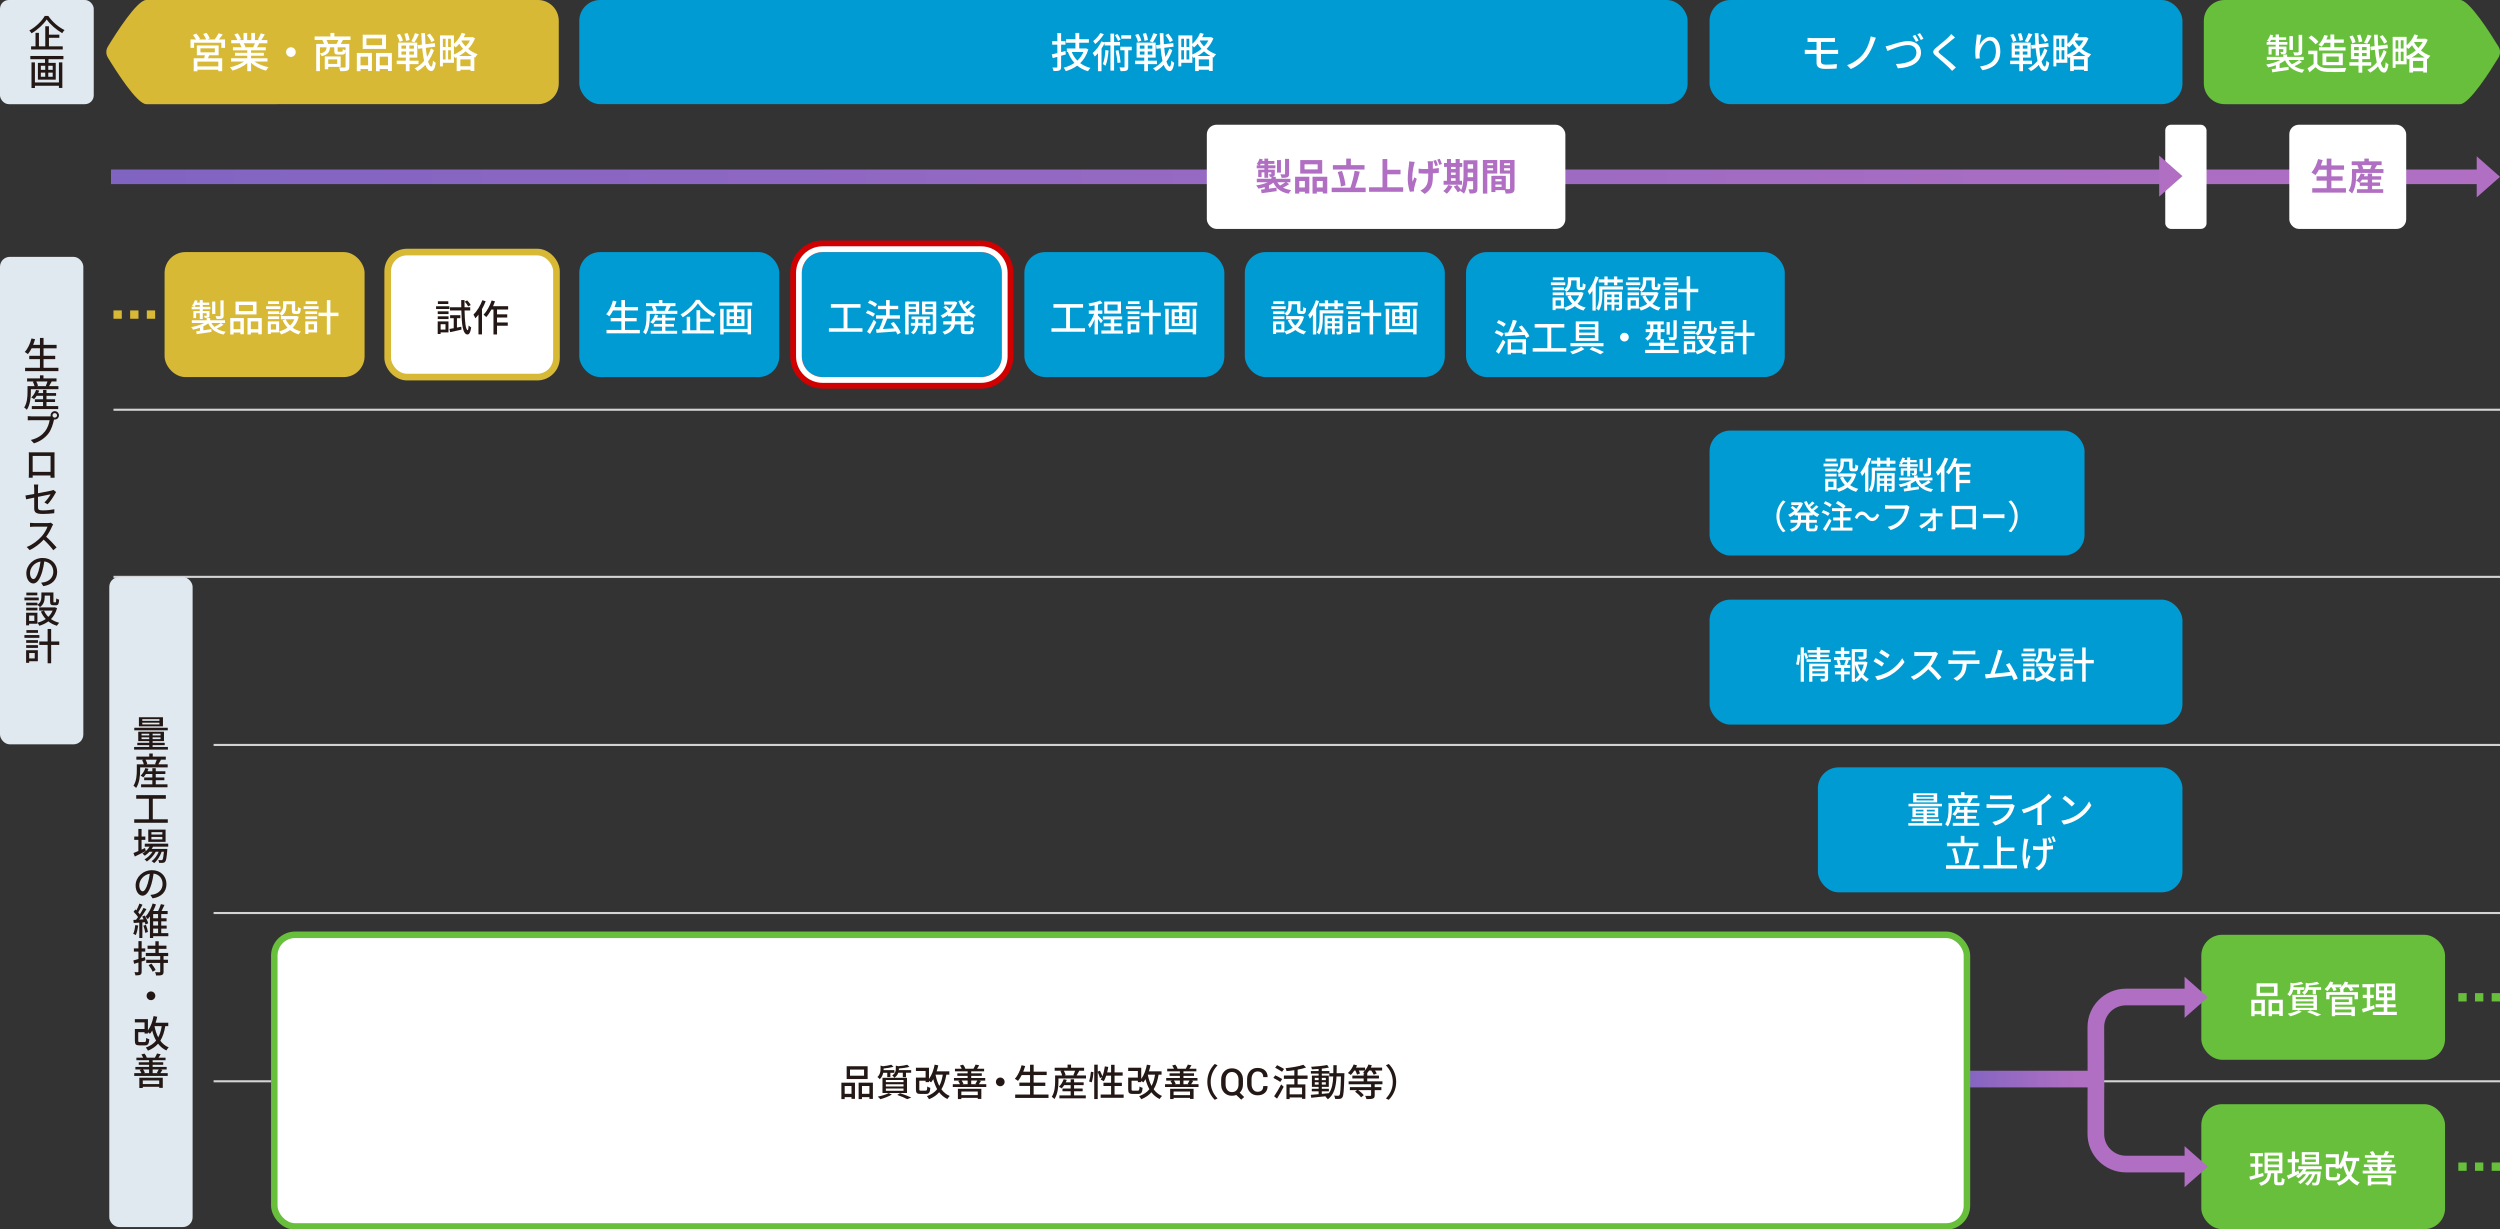 <?xml version="1.0" encoding="UTF-8"?><svg id="a" xmlns="http://www.w3.org/2000/svg" xmlns:xlink="http://www.w3.org/1999/xlink" viewBox="0 0 1200 590"><rect x="0" y="0" width="1200" height="590" fill="#333333" stroke="none"/><defs><style>.d{stroke-width:3.201px;}.d,.e,.f{fill:#fff;}.d,.g,.h,.i,.j,.k,.f{stroke-miterlimit:10;}.d,.j{stroke:#d8b935;}.l{fill:#67bf3b;}.m{fill:#009bd2;}.n{fill:#d00000;}.o{fill:#d8b935;}.p{fill:#b06fc2;}.q{fill:#dfe9ef;}.r{fill:#231815;}.g{stroke:url(#b);stroke-width:7px;}.g,.h,.i,.j,.k{fill:none;}.h{stroke:url(#c);stroke-width:8px;}.i{stroke:#d4d4d4;}.j,.k{stroke-dasharray:0 0 4 4;stroke-width:4px;}.k,.f{stroke:#67bf3b;}.f{stroke-width:3.124px;}</style><linearGradient id="b" x1="-87.296" y1="-210.473" x2="-87.296" y2="-1348.238" gradientTransform="translate(1401.511 -2.422) rotate(-90)" gradientUnits="userSpaceOnUse"><stop offset="0" stop-color="#b06fc2"/><stop offset="1" stop-color="#8064c2"/></linearGradient><linearGradient id="c" x1="944.125" y1="518.657" x2="1049.511" y2="518.657" gradientUnits="userSpaceOnUse"><stop offset=".002" stop-color="#8465c2"/><stop offset=".5" stop-color="#b06fc2"/><stop offset="1" stop-color="#b06fc2"/></linearGradient></defs><line class="i" x1="1200.529" y1="196.674" x2="54.469" y2="196.674"/><line class="i" x1="1200.529" y1="276.892" x2="54.469" y2="276.892"/><line class="i" x1="1200.529" y1="357.572" x2="102.529" y2="357.572"/><line class="i" x1="1200.529" y1="438.252" x2="102.529" y2="438.252"/><line class="g" x1="1191.038" y1="84.874" x2="53.274" y2="84.874"/><rect class="e" x="1039.32" y="59.874" width="19.817" height="50" rx="2.719" ry="2.719"/><polygon class="p" points="1200 84.874 1188.823 75.019 1188.823 94.73 1200 84.874"/><polygon class="p" points="1047.583 84.531 1036.405 74.675 1036.405 94.386 1047.583 84.531"/><rect class="e" x="579.28" y="59.874" width="172.094" height="50" rx="4.638" ry="4.638"/><g><path class="p" d="m618.82,88.4c-.919.612-2.017,1.206-2.971,1.656,1.08.576,2.376.972,3.906,1.207-.414.414-.918,1.188-1.17,1.71-3.745-.72-5.996-2.413-7.346-5.276-.631.468-1.351.9-2.125,1.279v1.566c1.17-.144,2.395-.306,3.601-.468l.072,1.674c-2.538.36-5.222.72-7.202,1.008l-.306-1.746c.521-.054,1.134-.126,1.782-.198v-1.008c-.954.324-1.963.576-2.971.756-.252-.45-.756-1.152-1.135-1.549,1.98-.27,4.016-.792,5.564-1.512h-5.258v-1.692h7.004v-.918h-.721c-.09-.414-.342-.9-.521-1.242.414.018.846.018.972.018.162,0,.217-.054.217-.198v-.738h-1.477v2.629h-1.818v-2.629h-1.351v2.233h-1.621v-3.529h2.972v-.63h-3.691v-1.44h1.099c-.36-.216-.829-.486-1.117-.63.595-.684,1.099-1.657,1.405-2.593l1.566.396c-.091.252-.181.486-.288.738h1.026v-1.152h1.818v1.152h2.988v1.368h-2.988v.72h3.475v1.44h-3.475v.63h3.187v2.035c0,.684-.126,1.008-.594,1.224-.234.108-.522.162-.847.18h1.909v.937h7.021v1.692h-1.801l1.207.9Zm-11.901-9.039v-.72h-1.711c-.144.252-.288.504-.45.72h2.161Zm7.94,3.475h-1.909v-5.996h1.909v5.996Zm-1.729,4.664c.342.576.773,1.098,1.278,1.548.846-.432,1.836-1.026,2.557-1.548h-3.835Zm5.635-4.051c0,.918-.18,1.368-.828,1.639-.63.27-1.512.288-2.755.288-.09-.504-.378-1.225-.63-1.693.811.036,1.675.036,1.927.018.27,0,.342-.072.342-.288v-7.166h1.944v7.202Z"/><path class="p" d="m621.642,84.835h6.842v8.013h-2.143v-.811h-2.683v.9h-2.017v-8.103Zm2.017,2.053v3.097h2.683v-3.097h-2.683Zm11.001-3.547h-10.551v-6.518h10.551v6.518Zm-2.179-4.465h-6.302v2.431h6.302v-2.431Zm4.609,5.959v8.031h-2.16v-.829h-2.863v.9h-2.053v-8.103h7.076Zm-2.16,5.15v-3.097h-2.863v3.097h2.863Z"/><path class="p" d="m655.504,90.093v2.143h-16.295v-2.143h8.967c.811-2.179,1.675-5.528,2.053-8.121l2.467.45c-.63,2.647-1.477,5.563-2.251,7.67h5.06Zm-.521-8.715h-15.197v-2.106h6.393v-3.133h2.232v3.133h6.572v2.106Zm-11.344,8.157c-.126-1.873-.756-4.753-1.549-6.95l2.053-.54c.847,2.214,1.513,5.005,1.692,6.914l-2.196.576Z"/><path class="p" d="m673.522,89.895v2.161h-16.367v-2.161h6.446v-13.558h2.305v5.15h6.355v2.178h-6.355v6.23h7.616Z"/><path class="p" d="m678.666,79.2c-.449,1.999-1.098,5.779-.611,8.012.233-.558.576-1.44.864-2.089l1.134.72c-.54,1.549-1.008,3.367-1.242,4.375-.054.288-.108.684-.108.882.019.198.036.504.055.756l-2.017.198c-.396-1.08-1.026-3.601-1.026-5.833,0-2.953.359-5.726.594-7.202.072-.486.09-1.099.108-1.548l2.664.252c-.144.45-.342,1.098-.414,1.477Zm9.111-.541c-.019.378-.019,1.314-.019,2.323,1.081-.09,2.089-.198,2.881-.342l-.018,2.34c-.774.09-1.765.162-2.845.234v.738c0,4.25-.324,6.86-3.907,9.147l-2.089-1.639c.702-.306,1.603-.882,2.106-1.44,1.369-1.44,1.675-3.042,1.675-6.085v-.63c-.612.018-1.242.018-1.837.018-.792,0-1.891-.054-2.79-.108v-2.269c.882.126,1.764.18,2.736.18.594,0,1.225-.018,1.854-.036-.018-.99-.054-1.944-.09-2.431-.036-.432-.126-.954-.198-1.242h2.593c-.036.396-.054.828-.054,1.242Zm2.431.648l-1.242.414c-.252-.774-.576-1.819-.937-2.557l1.225-.378c.342.72.756,1.837.954,2.521Zm1.891-.576l-1.225.396c-.271-.774-.63-1.801-.99-2.521l1.225-.396c.342.72.774,1.837.99,2.521Z"/><path class="p" d="m697.152,89.391c-.63,1.314-1.692,2.719-2.664,3.601-.396-.378-1.225-.99-1.711-1.278.937-.702,1.872-1.837,2.377-2.917l1.998.594Zm4.609-.72h-8.841v-1.873h1.621v-6.68h-1.404v-1.873h1.404v-1.909h1.927v1.909h2.232v-1.909h1.963v1.909h1.224v1.873h-1.224v6.68h1.098v1.873Zm-5.293-8.553v1.044h2.232v-1.044h-2.232Zm0,3.817h2.232v-1.135h-2.232v1.135Zm0,2.863h2.232v-1.225h-2.232v1.225Zm12.693,3.763c0,1.062-.198,1.62-.828,1.962s-1.549.396-2.881.378c-.072-.558-.342-1.494-.612-2.035.774.054,1.639.036,1.891.036.271,0,.36-.09.36-.378v-3.547h-2.737c-.198,2.125-.647,4.375-1.62,5.996-.342-.378-1.225-1.026-1.692-1.207.054-.108.126-.198.18-.306l-1.494.846c-.36-.702-1.225-1.89-1.927-2.719l1.62-.882c.648.72,1.495,1.71,1.945,2.448,1.044-2.25,1.134-5.293,1.134-7.634v-6.608h6.662v13.648Zm-2.07-5.492v-2.215h-2.593v.667c0,.468,0,.99-.019,1.548h2.611Zm-2.593-6.212v2.106h2.593v-2.106h-2.593Z"/><path class="p" d="m713.91,83.305v9.633h-2.125v-16.133h6.896v6.5h-4.771Zm0-4.952v.955h2.772v-.955h-2.772Zm2.772,3.421v-1.026h-2.772v1.026h2.772Zm10.3,8.625c0,1.152-.234,1.782-.955,2.125-.702.36-1.746.414-3.295.414-.054-.45-.252-1.116-.468-1.674h-4.465v.918h-1.945v-7.778h.883v-.018l6.05.018v6.374c.702.018,1.368.018,1.603,0,.324,0,.432-.108.432-.396v-7.04h-4.897v-6.536h7.059v13.594Zm-6.212-4.43h-2.971v1.081h2.971v-1.081Zm0,3.728v-1.117h-2.971v1.117h2.971Zm1.188-11.344v.955h2.862v-.955h-2.862Zm2.862,3.457v-1.062h-2.862v1.062h2.862Z"/></g><g><rect class="e" x="1098.864" y="59.874" width="56.107" height="50" rx="4.576" ry="4.576"/><g><path class="p" d="m1126.059,90.327v2.107h-16.188v-2.107h6.95v-3.619h-4.88v-2.07h4.88v-3.169h-3.728c-.521.99-1.08,1.908-1.674,2.611-.433-.342-1.387-.991-1.927-1.279,1.404-1.512,2.575-3.997,3.187-6.446l2.215.486c-.252.864-.54,1.71-.846,2.539h2.772v-3.241h2.251v3.241h6.067v2.089h-6.067v3.169h5.384v2.07h-5.384v3.619h6.986Z"/><path class="p" d="m1144.059,81.162v1.836h-13.055v1.081c0,2.521-.324,6.338-2.017,8.804-.324-.378-1.224-1.116-1.656-1.35,1.477-2.197,1.62-5.33,1.62-7.472v-2.899h3.26c-.145-.558-.396-1.243-.685-1.801l.396-.108h-3.115v-1.818h6.086v-1.314h2.143v1.314h6.14v1.818h-2.232c-.414.684-.811,1.369-1.152,1.909h4.268Zm-5.456,9.651h5.348v1.765h-12.622v-1.765h5.168v-1.584h-3.781v-1.603l-.108.108c-.396-.324-1.206-.81-1.692-1.026.99-.864,1.818-2.196,2.269-3.511l1.891.432c-.107.324-.252.648-.396.972h1.818v-1.333h2.106v1.333h4.375v1.639h-4.375v1.35h3.854v1.639h-3.854v1.584Zm-2.106-3.223v-1.35h-2.719c-.324.504-.685.972-1.026,1.35h3.745Zm-2.791-8.336c.306.594.559,1.278.666,1.765l-.54.144h4.231l-.324-.09c.234-.522.468-1.206.648-1.818h-4.682Z"/></g></g><path class="l" d="m1180.834,50h-113c-5.523,0-10-4.477-10-10V10c0-5.523,4.477-10,10-10h113c4.41,0,14.528,15.937,18.427,22.362.985,1.623.985,3.652,0,5.276-3.9,6.425-14.018,22.362-18.427,22.362Z"/><g><path class="e" d="m1104.94,29.75c-1.08.78-2.44,1.5-3.601,2.02,1.301.82,2.9,1.4,4.801,1.701-.38.32-.84,1.02-1.04,1.48-4.081-.8-6.741-2.78-8.262-5.961-.74.56-1.64,1.1-2.62,1.56v2.141c1.36-.2,2.841-.42,4.28-.64l.08,1.48c-2.8.42-5.761.88-7.881,1.2l-.28-1.541c.58-.06,1.26-.16,2-.26v-1.621c-1.2.44-2.46.8-3.681,1.041-.2-.4-.66-1.021-1-1.36,2.4-.38,5.001-1.18,6.861-2.201h-6.521v-1.48h7.922v-1.14h1.84v1.14h7.942v1.48h-7.282c.421.78.98,1.48,1.641,2.081,1.181-.58,2.581-1.44,3.461-2.081l1.34.96Zm-12.622-8.282h-4.321v-1.3h1.32c-.32-.22-.84-.48-1.16-.62.68-.78,1.24-1.881,1.58-2.961l1.421.36c-.12.32-.24.64-.381.96h1.541v-1.36h1.601v1.36h3.44v1.24h-3.44v1.021h4.04v1.3h-4.04v.9h3.58v2.36c0,.64-.1.94-.56,1.141-.44.2-1.061.2-1.921.2-.08-.36-.32-.82-.479-1.14.58.02,1.04.02,1.22.02.18-.02.22-.06.22-.2v-1.18h-2.06v3.101h-1.601v-3.101h-1.94v2.601h-1.461v-3.801h3.401v-.9Zm0-1.3v-1.021h-2.161c-.22.38-.439.72-.66,1.021h2.821Zm8.281,3.801h-1.68v-6.642h1.68v6.642Zm4.441.88c0,.88-.181,1.28-.801,1.541-.64.24-1.58.26-2.94.26-.1-.46-.34-1.08-.58-1.52,1,.04,1.961.04,2.261.02.28-.02.36-.1.36-.32v-8.102h1.7v8.122Z"/><path class="e" d="m1112.338,30.629c.881,1.38,2.521,2.021,4.722,2.101,2.22.08,6.661.02,9.161-.14-.22.44-.52,1.32-.62,1.9-2.26.1-6.281.14-8.562.04-2.54-.1-4.261-.76-5.521-2.3-.939.82-1.9,1.62-2.94,2.48l-.96-1.92c.9-.56,1.96-1.3,2.9-2.061v-4.701h-2.561v-1.72h4.381v6.321Zm-.92-9.342c-.641-.94-2.08-2.281-3.341-3.161l1.381-1.12c1.24.86,2.74,2.1,3.42,3.061l-1.46,1.22Zm4.381-.76c-.44.72-.94,1.38-1.42,1.92-.36-.28-1.141-.7-1.581-.9,1.24-1.16,2.281-2.96,2.861-4.761l1.74.38c-.2.6-.46,1.2-.721,1.76h1.921v-2.38h1.84v2.38h4.581v1.601h-4.581v2.161h5.422v1.58h-12.763v-1.58h5.501v-2.161h-2.801Zm-1,10.782v-5.681h9.742v5.681h-9.742Zm1.82-1.52h5.981v-2.661h-5.981v2.661Z"/><path class="e" d="m1133.879,31.51v3.381h-1.781v-3.381h-4.381v-1.661h4.381v-1.48h-3.66v-7.202h9.142v7.202h-3.7v1.48h4.301v1.661h-4.301Zm-4.821-10.682c-.141-.88-.7-2.281-1.301-3.341l1.521-.48c.62.98,1.24,2.34,1.4,3.24l-1.62.581Zm.92,3.26h2.221v-1.5h-2.221v1.5Zm0,2.861h2.221v-1.521h-2.221v1.521Zm2.261-6.602c-.08-.88-.44-2.32-.841-3.4l1.561-.36c.46,1.06.841,2.46.94,3.341l-1.66.42Zm3.74,2.241h-2.2v1.5h2.2v-1.5Zm0,2.84h-2.2v1.521h2.2v-1.521Zm2.401-8.242c-.681,1.36-1.501,2.881-2.141,3.841l-1.501-.5c.641-1.06,1.381-2.701,1.741-3.881l1.9.54Zm7.181,7.642c-.64,1.9-1.6,3.761-2.8,5.421.46,1.5.979,2.4,1.58,2.44.38,0,.64-1,.78-2.861.3.38,1.04.88,1.34,1.041-.439,3.181-1.3,4.021-2.12,3.981-1.261-.06-2.2-1.121-2.9-2.981-1.141,1.24-2.421,2.261-3.781,3.001-.3-.42-.86-1-1.34-1.32,1.7-.78,3.24-2.041,4.541-3.581-.4-1.68-.7-3.721-.921-6.061l-1.96.24-.22-1.74,2.04-.24c-.12-1.74-.22-3.581-.28-5.541h1.78c.04,1.86.101,3.641.221,5.321l4.461-.54.22,1.72-4.521.56c.141,1.621.341,3.101.581,4.361.8-1.26,1.439-2.641,1.9-4.041l1.399.82Zm-1.2-3.841c-.34-.94-1.24-2.36-2.1-3.4l1.399-.74c.86,1,1.821,2.36,2.201,3.301l-1.501.84Z"/><path class="e" d="m1165.301,19.107c-.74,1.96-1.88,3.661-3.261,5.101,1.28,1.061,2.82,1.98,4.541,2.561-.38.34-.94,1.081-1.2,1.561-.14-.06-.28-.12-.42-.18v6.662h-1.801v-.62h-4.9v.64h-1.761v-6.622c-.24.12-.5.24-.74.34-.14-.26-.36-.58-.58-.86v3.181h-5.301v1.72h-1.4v-14.883h6.701v4.041c1.561-1.32,2.94-3.241,3.741-5.261l1.74.5c-.221.54-.48,1.08-.761,1.6h3.881l.32-.08,1.2.6Zm-15.423.22v3.961h1.3v-3.961h-1.3Zm0,9.942h1.3v-4.421h-1.3v4.421Zm3.841-9.942h-1.341v3.961h1.341v-3.961Zm0,9.942v-4.421h-1.341v4.421h1.341Zm1.46-2.38c1.54-.64,3.061-1.561,4.401-2.701-.721-.8-1.341-1.64-1.841-2.44-.54.66-1.141,1.24-1.721,1.74-.18-.22-.52-.54-.84-.84v4.241Zm8.682.72c-1.12-.62-2.16-1.38-3.061-2.201-.98.84-2.04,1.581-3.141,2.201h6.201Zm-.7,4.941v-3.301h-4.9v3.301h4.9Zm-4.2-12.402l-.181.26c.5.86,1.181,1.78,2.001,2.621.84-.88,1.56-1.84,2.101-2.88h-3.921Z"/></g><rect class="m" x="820.583" width="227" height="50" rx="10" ry="10"/><rect class="q" width="45" height="50" rx="4.226" ry="4.226"/><g><path class="r" d="m23.187,7.66c1.909,2.827,4.952,5.42,7.797,6.771-.414.432-.828.99-1.116,1.494-2.791-1.603-5.87-4.267-7.454-6.59-1.44,2.251-4.268,4.897-7.274,6.662-.216-.396-.702-.99-1.062-1.351,3.097-1.692,6.05-4.591,7.4-6.986h1.71Zm.307,14.585h6.626v1.513h-15.196v-1.513h2.124v-6.464h1.639v6.464h3.043v-9.633h1.765v4.033h4.987v1.513h-4.987v4.087Z"/><path class="r" d="m30.443,26.867v1.548h-7.166v1.765h3.475v8.049h-8.553v-8.049h3.403v-1.765h-7.04v-1.548h15.881Zm-2.161,3.079h1.639v12.262h-1.639v-1.045h-11.523v1.08h-1.639v-12.297h1.639v9.633h11.523v-9.633Zm-8.679,3.583h2.107v-1.963h-2.107v1.963Zm0,3.312h2.107v-1.98h-2.107v1.98Zm5.69-5.275h-2.125v1.963h2.125v-1.963Zm0,3.295h-2.125v1.98h2.125v-1.98Z"/></g><rect class="m" x="278.056" width="532" height="50" rx="10" ry="10"/><g><path class="e" d="m511.617,26.119c-.76.22-1.521.44-2.28.66v5.261c0,.96-.2,1.46-.78,1.74-.58.28-1.48.34-2.841.32-.08-.44-.32-1.22-.56-1.681.88.02,1.72.02,1.96,0,.28,0,.4-.1.4-.38v-4.741c-.78.22-1.501.42-2.2.6l-.48-1.78c.76-.18,1.681-.4,2.681-.64v-4.021h-2.461v-1.72h2.461v-3.901h1.82v3.901h2.101v1.72h-2.101v3.521l2.04-.54.24,1.68Zm10.782-2.44c-.8,2.761-2.141,4.941-3.9,6.622,1.38,1.04,3.021,1.82,4.921,2.32-.42.36-.94,1.1-1.2,1.581-2.001-.581-3.721-1.5-5.161-2.701-1.62,1.2-3.48,2.08-5.481,2.661-.2-.48-.66-1.28-1-1.681,1.86-.46,3.621-1.22,5.141-2.28-1.3-1.44-2.34-3.161-3.101-5.161l.261-.08h-.801v-1.7h4.121v-2.741h-4.48v-1.7h4.48v-3.001h1.841v3.001h4.62v1.7h-4.62v2.741h2.84l.32-.06,1.2.48Zm-7.962,1.28c.641,1.58,1.541,2.94,2.681,4.121,1.24-1.141,2.261-2.521,2.921-4.121h-5.602Z"/><path class="e" d="m534.758,21.838v12.042h-1.74v-12.042h-2.82v-1.061c-.42.86-.921,1.721-1.461,2.541v10.863h-1.72v-8.602c-.5.56-1.001,1.1-1.521,1.541-.18-.36-.721-1.26-1.04-1.661,1.64-1.34,3.261-3.44,4.221-5.581l1.521.5v-.26h2.82v-4.001h1.74v4.001h2.841v1.72h-2.841Zm-4.901-5.421c-1.02,1.681-2.64,3.521-4.141,4.701-.24-.38-.72-1.04-1-1.4,1.32-.98,2.761-2.581,3.44-3.901l1.7.6Zm2.241,7.822c-.221,2.801-.62,5.521-1.48,7.342-.24-.24-.92-.68-1.261-.88.761-1.64,1.061-4.161,1.221-6.662l1.521.2Zm4.541-4.601c-.24-.74-.9-1.9-1.48-2.76l1.22-.561c.62.84,1.28,1.96,1.561,2.701l-1.3.62Zm.239,4.441c.48,1.88.881,4.261,1.001,5.901l-1.461.26c-.1-1.581-.52-4.041-.92-5.901l1.38-.26Zm6.362.04h-1.701v7.962c0,.92-.14,1.46-.76,1.78-.62.28-1.54.3-2.9.3-.061-.5-.301-1.26-.521-1.801.94.04,1.801.04,2.08.02.261,0,.341-.08.341-.34v-7.922h-2.041v-1.68h5.502v1.68Zm-.301-5.521h-4.721v-1.661h4.721v1.661Z"/><path class="e" d="m551.018,30.78v3.381h-1.781v-3.381h-4.381v-1.661h4.381v-1.48h-3.66v-7.202h9.142v7.202h-3.7v1.48h4.301v1.661h-4.301Zm-4.821-10.682c-.141-.88-.7-2.281-1.301-3.341l1.521-.48c.62.98,1.24,2.34,1.4,3.24l-1.62.581Zm.92,3.26h2.221v-1.5h-2.221v1.5Zm0,2.861h2.221v-1.521h-2.221v1.521Zm2.261-6.602c-.08-.88-.44-2.32-.841-3.4l1.561-.36c.46,1.06.841,2.46.94,3.341l-1.66.42Zm3.74,2.241h-2.2v1.5h2.2v-1.5Zm0,2.84h-2.2v1.521h2.2v-1.521Zm2.401-8.242c-.681,1.36-1.501,2.881-2.141,3.841l-1.501-.5c.641-1.06,1.381-2.701,1.741-3.881l1.9.54Zm7.181,7.642c-.64,1.9-1.6,3.761-2.8,5.421.46,1.5.979,2.4,1.58,2.44.38,0,.64-1,.78-2.861.3.38,1.04.88,1.34,1.041-.439,3.181-1.3,4.021-2.12,3.981-1.261-.06-2.2-1.121-2.9-2.981-1.141,1.24-2.421,2.261-3.781,3.001-.3-.42-.86-1-1.34-1.32,1.7-.78,3.24-2.041,4.541-3.581-.4-1.68-.7-3.721-.921-6.061l-1.96.24-.22-1.74,2.04-.24c-.12-1.74-.22-3.581-.28-5.541h1.78c.04,1.86.101,3.641.221,5.321l4.461-.54.22,1.72-4.521.56c.141,1.621.341,3.101.581,4.361.8-1.26,1.439-2.641,1.9-4.041l1.399.82Zm-1.2-3.841c-.34-.94-1.24-2.36-2.1-3.4l1.399-.74c.86,1,1.821,2.36,2.201,3.301l-1.501.84Z"/><path class="e" d="m582.439,18.377c-.74,1.96-1.88,3.661-3.261,5.101,1.28,1.061,2.82,1.98,4.541,2.561-.38.34-.94,1.081-1.2,1.561-.14-.06-.28-.12-.42-.18v6.662h-1.801v-.62h-4.9v.64h-1.761v-6.622c-.24.12-.5.24-.74.34-.14-.26-.36-.58-.58-.86v3.181h-5.301v1.72h-1.4v-14.883h6.701v4.041c1.561-1.32,2.94-3.241,3.741-5.261l1.74.5c-.221.54-.48,1.08-.761,1.6h3.881l.32-.08,1.2.6Zm-15.423.22v3.961h1.3v-3.961h-1.3Zm0,9.942h1.3v-4.421h-1.3v4.421Zm3.841-9.942h-1.341v3.961h1.341v-3.961Zm0,9.942v-4.421h-1.341v4.421h1.341Zm1.46-2.38c1.54-.64,3.061-1.561,4.401-2.701-.721-.8-1.341-1.64-1.841-2.44-.54.66-1.141,1.24-1.721,1.74-.18-.22-.52-.54-.84-.84v4.241Zm8.682.72c-1.12-.62-2.16-1.38-3.061-2.201-.98.84-2.04,1.581-3.141,2.201h6.201Zm-.7,4.941v-3.301h-4.9v3.301h4.9Zm-4.2-12.402l-.181.26c.5.86,1.181,1.78,2.001,2.621.84-.88,1.56-1.84,2.101-2.88h-3.921Z"/></g><g><path class="e" d="m869.484,18.257h9.562c.66,0,1.261-.02,1.721-.08v2c-.5-.02-1-.06-1.721-.06h-4.98v3.86h6.441c.42,0,1.3-.04,1.78-.08l.02,2.04c-.52-.04-1.32-.04-1.76-.04h-6.481v3.581c0,1.06.7,1.56,2.44,1.56,1.84,0,3.541-.08,5.201-.28l-.12,2.141c-1.461.1-3.521.18-5.421.18-3.301,0-4.222-1.16-4.222-2.96v-4.221h-3.62c-.54,0-1.44.04-2.021.08v-2.1c.56.06,1.44.1,2.021.1h3.62v-3.86h-2.46c-.7,0-1.301.02-1.86.06v-2c.56.04,1.16.08,1.86.08Z"/><path class="e" d="m899.666,20.058c-.8,2.24-2.061,5.201-3.721,7.301-1.76,2.241-4.581,4.541-7.562,5.761l-1.78-1.84c3.061-1.06,5.781-3.061,7.602-5.261,1.881-2.32,3.201-5.681,3.761-8.562l2.44.64c-.28.62-.54,1.4-.74,1.96Z"/><path class="e" d="m907.384,21.658c1.62-.5,5.602-1.94,8.542-1.94,3.44,0,6.161,1.98,6.161,5.481,0,4.681-4.561,7.261-11.122,7.602l-.9-2.081c5.301-.14,9.802-1.72,9.802-5.541,0-2.021-1.44-3.561-4.001-3.561-3.16,0-8.081,2.101-9.882,2.861l-.92-2.221c.74-.14,1.58-.38,2.32-.6Zm13.562-2.161l-1.3.561c-.42-.82-1.061-2-1.601-2.781l1.28-.54c.5.74,1.221,1.96,1.62,2.76Zm2.321-.88l-1.301.58c-.44-.86-1.08-2.021-1.641-2.761l1.28-.54c.54.74,1.28,2,1.661,2.721Z"/><path class="e" d="m936.886,19.237c-1.34,1.12-4.101,3.301-5.521,4.501-1.14.98-1.14,1.24.04,2.26,1.7,1.4,5.342,4.301,7.422,6.381l-1.82,1.661c-.48-.54-1-1.101-1.521-1.621-1.34-1.36-4.321-3.921-6.182-5.481-1.94-1.621-1.74-2.581.16-4.161,1.541-1.28,4.441-3.601,5.802-4.941.46-.48,1.04-1.08,1.3-1.5l1.86,1.661c-.5.38-1.14.92-1.54,1.24Z"/><path class="e" d="m950.185,21.638c.88-1.82,2.801-3.961,5.221-3.961,2.721,0,4.741,2.681,4.741,6.981,0,5.582-3.48,8.142-8.582,9.082l-1.2-1.82c4.381-.68,7.662-2.3,7.662-7.262,0-3.121-1.061-5.161-2.961-5.161-2.44,0-4.661,3.601-4.841,6.242-.061.66-.061,1.34.08,2.3l-1.961.14c-.1-.76-.22-1.92-.22-3.241,0-1.88.32-4.621.58-6.441.1-.68.14-1.34.16-1.9l2.181.1c-.341,1.26-.74,3.681-.86,4.941Z"/><path class="e" d="m971.045,30.78v3.381h-1.781v-3.381h-4.381v-1.661h4.381v-1.48h-3.66v-7.202h9.142v7.202h-3.7v1.48h4.301v1.661h-4.301Zm-4.821-10.682c-.141-.88-.7-2.281-1.301-3.341l1.521-.48c.62.98,1.24,2.34,1.4,3.24l-1.62.581Zm.92,3.26h2.221v-1.5h-2.221v1.5Zm0,2.861h2.221v-1.521h-2.221v1.521Zm2.261-6.602c-.08-.88-.44-2.32-.841-3.4l1.561-.36c.46,1.06.841,2.46.94,3.341l-1.66.42Zm3.74,2.241h-2.2v1.5h2.2v-1.5Zm0,2.84h-2.2v1.521h2.2v-1.521Zm2.401-8.242c-.681,1.36-1.501,2.881-2.141,3.841l-1.501-.5c.641-1.06,1.381-2.701,1.741-3.881l1.9.54Zm7.181,7.642c-.64,1.9-1.6,3.761-2.8,5.421.46,1.5.979,2.4,1.58,2.44.38,0,.64-1,.78-2.861.3.38,1.04.88,1.34,1.041-.439,3.181-1.3,4.021-2.12,3.981-1.261-.06-2.2-1.121-2.9-2.981-1.141,1.24-2.421,2.261-3.781,3.001-.3-.42-.86-1-1.34-1.32,1.7-.78,3.24-2.041,4.541-3.581-.4-1.68-.7-3.721-.921-6.061l-1.96.24-.22-1.74,2.04-.24c-.12-1.74-.22-3.581-.28-5.541h1.78c.04,1.86.101,3.641.221,5.321l4.461-.54.22,1.72-4.521.56c.141,1.621.341,3.101.581,4.361.8-1.26,1.439-2.641,1.9-4.041l1.399.82Zm-1.2-3.841c-.34-.94-1.24-2.36-2.1-3.4l1.399-.74c.86,1,1.821,2.36,2.201,3.301l-1.501.84Z"/><path class="e" d="m1002.467,18.377c-.74,1.96-1.88,3.661-3.261,5.101,1.28,1.061,2.82,1.98,4.541,2.561-.38.34-.94,1.081-1.2,1.561-.14-.06-.28-.12-.42-.18v6.662h-1.801v-.62h-4.9v.64h-1.761v-6.622c-.24.12-.5.24-.74.34-.14-.26-.36-.58-.58-.86v3.181h-5.301v1.72h-1.4v-14.883h6.701v4.041c1.561-1.32,2.94-3.241,3.741-5.261l1.74.5c-.221.54-.48,1.08-.761,1.6h3.881l.32-.08,1.2.6Zm-15.423.22v3.961h1.3v-3.961h-1.3Zm0,9.942h1.3v-4.421h-1.3v4.421Zm3.841-9.942h-1.341v3.961h1.341v-3.961Zm0,9.942v-4.421h-1.341v4.421h1.341Zm1.46-2.38c1.54-.64,3.061-1.561,4.401-2.701-.721-.8-1.341-1.64-1.841-2.44-.54.66-1.141,1.24-1.721,1.74-.18-.22-.52-.54-.84-.84v4.241Zm8.682.72c-1.12-.62-2.16-1.38-3.061-2.201-.98.84-2.04,1.581-3.141,2.201h6.201Zm-.7,4.941v-3.301h-4.9v3.301h4.9Zm-4.2-12.402l-.181.26c.5.86,1.181,1.78,2.001,2.621.84-.88,1.56-1.84,2.101-2.88h-3.921Z"/></g><path class="o" d="m70.213,0h188c5.523,0,10,4.477,10,10v30c0,5.523-4.477,10-10,10H70.213c-4.417,0-14.563-15.993-18.447-22.396-.973-1.603-.973-3.606,0-5.209,3.885-6.403,14.03-22.396,18.447-22.396Z"/><g><path class="e" d="m108.029,18.937v4.041h-1.78v-2.46h-13.083v2.46h-1.721v-4.041h2.641c-.36-.68-.96-1.52-1.5-2.16l1.62-.68c.68.76,1.48,1.82,1.82,2.561l-.62.28h3.541c-.28-.76-.881-1.82-1.421-2.621l1.621-.56c.62.82,1.3,1.98,1.56,2.721l-1.18.46h3.501c.66-.84,1.46-2.08,1.92-2.98l1.98.62c-.62.82-1.28,1.66-1.881,2.36h2.981Zm-7.642,7.582c-.2.5-.4,1-.58,1.44h6.841v6.222h-1.86v-.7h-10.022v.72h-1.78v-6.242h5.001c.141-.46.261-.98.381-1.44h-3.881v-4.701h10.462v4.701h-4.561Zm4.4,3.061h-10.022v2.3h10.022v-2.3Zm-8.582-4.461h6.922v-1.92h-6.922v1.92Z"/><path class="e" d="m122.128,29.54c1.76,1.24,4.341,2.26,6.781,2.721-.42.4-.96,1.16-1.24,1.66-2.601-.7-5.281-2.041-7.161-3.761v4.021h-1.821v-3.881c-1.9,1.6-4.601,2.9-7.102,3.601-.279-.48-.8-1.18-1.22-1.581,2.381-.5,4.981-1.54,6.741-2.78h-6.182v-1.561h7.762v-1.22h-5.9v-1.4h5.9v-1.2h-6.881v-1.48h4.101c-.18-.561-.52-1.28-.84-1.821l.479-.08h-4.541v-1.56h2.961c-.3-.78-.9-1.88-1.46-2.701l1.62-.54c.62.86,1.32,2.081,1.601,2.861l-1.021.38h2.2v-3.421h1.74v3.421h1.98v-3.421h1.761v3.421h2.16l-.76-.24c.48-.8,1.101-2.061,1.4-2.96l1.92.48c-.54.98-1.14,1.98-1.66,2.721h2.881v1.56h-3.861c-.38.68-.779,1.34-1.12,1.901h4.241v1.48h-7.081v1.2h6.141v1.4h-6.141v1.22h7.881v1.561h-6.261Zm-5.142-8.762c.36.581.721,1.3.86,1.781l-.58.12h4.221c.3-.541.62-1.261.881-1.901h-5.382Z"/><path class="e" d="m141.947,24.999c0,1.28-1.04,2.32-2.32,2.32s-2.32-1.04-2.32-2.32,1.04-2.32,2.32-2.32,2.32,1.04,2.32,2.32Z"/><path class="e" d="m164.628,19.217c-.38.7-.72,1.34-1.06,1.88h4.101v10.922c0,.98-.2,1.54-.9,1.84-.72.28-1.8.32-3.421.32-.08-.5-.359-1.3-.62-1.801,1.2.06,2.36.04,2.701.04.359-.02.46-.12.46-.42v-7.421c-.2,1.28-.641,1.62-1.66,1.62h-1.86c-1.561,0-1.921-.4-1.921-1.8v-1.681h-2.021c-.24,2.321-1.061,3.561-4.021,4.261-.141-.38-.5-.98-.841-1.28v8.442h-1.78v-13.043h3.761c-.199-.6-.5-1.32-.819-1.88h-3.701v-1.7h7.581v-1.701h1.901v1.701h7.741v1.7h-3.621Zm-11.062,6.441c2.401-.48,3.021-1.28,3.201-2.941h-3.201v2.941Zm3.981,6.441v1.16h-1.66v-6.161h7.642v5.001h-5.981Zm3.961-11.002c.319-.54.68-1.28.92-1.88h-5.682c.341.6.641,1.34.801,1.88h3.961Zm-3.961,7.421v2.181h4.301v-2.181h-4.301Zm8.342-5.801h-3.821v1.661c0,.4.061.44.521.44h1.44c.38,0,.46-.14.52-1.22.28.22.881.44,1.341.52v-1.4Z"/><path class="e" d="m171.285,25.418h7.242v8.622h-1.841v-.9h-3.641v1.041h-1.761v-8.762Zm1.761,1.78v4.161h3.641v-4.161h-3.641Zm12.242-3.721h-11.183v-6.821h11.183v6.821Zm-1.9-5.041h-7.501v3.261h7.501v-3.261Zm4.701,6.981v8.662h-1.86v-.94h-3.961v1.041h-1.78v-8.762h7.602Zm-1.86,5.941v-4.161h-3.961v4.161h3.961Z"/><path class="e" d="m196.587,30.78v3.381h-1.781v-3.381h-4.381v-1.661h4.381v-1.48h-3.66v-7.202h9.142v7.202h-3.7v1.48h4.301v1.661h-4.301Zm-4.821-10.682c-.141-.88-.7-2.281-1.301-3.341l1.521-.48c.62.98,1.24,2.34,1.4,3.24l-1.62.581Zm.92,3.26h2.221v-1.5h-2.221v1.5Zm0,2.861h2.221v-1.521h-2.221v1.521Zm2.261-6.602c-.08-.88-.44-2.32-.841-3.4l1.561-.36c.46,1.06.841,2.46.94,3.341l-1.66.42Zm3.74,2.241h-2.2v1.5h2.2v-1.5Zm0,2.84h-2.2v1.521h2.2v-1.521Zm2.401-8.242c-.681,1.36-1.501,2.881-2.141,3.841l-1.501-.5c.641-1.06,1.381-2.701,1.741-3.881l1.9.54Zm7.181,7.642c-.64,1.9-1.6,3.761-2.8,5.421.46,1.5.979,2.4,1.58,2.44.38,0,.64-1,.78-2.861.3.38,1.04.88,1.34,1.041-.439,3.181-1.3,4.021-2.12,3.981-1.261-.06-2.2-1.121-2.9-2.981-1.141,1.24-2.421,2.261-3.781,3.001-.3-.42-.86-1-1.34-1.32,1.7-.78,3.24-2.041,4.541-3.581-.4-1.68-.7-3.721-.921-6.061l-1.96.24-.22-1.74,2.04-.24c-.12-1.74-.22-3.581-.28-5.541h1.78c.04,1.86.101,3.641.221,5.321l4.461-.54.22,1.72-4.521.56c.141,1.621.341,3.101.581,4.361.8-1.26,1.439-2.641,1.9-4.041l1.399.82Zm-1.2-3.841c-.34-.94-1.24-2.36-2.1-3.4l1.399-.74c.86,1,1.821,2.36,2.201,3.301l-1.501.84Z"/><path class="e" d="m228.009,18.377c-.74,1.96-1.88,3.661-3.261,5.101,1.28,1.061,2.82,1.98,4.541,2.561-.38.34-.94,1.081-1.2,1.561-.14-.06-.28-.12-.42-.18v6.662h-1.801v-.62h-4.9v.64h-1.761v-6.622c-.24.12-.5.24-.74.34-.14-.26-.36-.58-.58-.86v3.181h-5.301v1.72h-1.4v-14.883h6.701v4.041c1.561-1.32,2.94-3.241,3.741-5.261l1.74.5c-.221.54-.48,1.08-.761,1.6h3.881l.32-.08,1.2.6Zm-15.423.22v3.961h1.3v-3.961h-1.3Zm0,9.942h1.3v-4.421h-1.3v4.421Zm3.841-9.942h-1.341v3.961h1.341v-3.961Zm0,9.942v-4.421h-1.341v4.421h1.341Zm1.46-2.38c1.54-.64,3.061-1.561,4.401-2.701-.721-.8-1.341-1.64-1.841-2.44-.54.66-1.141,1.24-1.721,1.74-.18-.22-.52-.54-.84-.84v4.241Zm8.682.72c-1.12-.62-2.16-1.38-3.061-2.201-.98.84-2.04,1.581-3.141,2.201h6.201Zm-.7,4.941v-3.301h-4.9v3.301h4.9Zm-4.2-12.402l-.181.26c.5.86,1.181,1.78,2.001,2.621.84-.88,1.56-1.84,2.101-2.88h-3.921Z"/></g><rect class="q" y="123.286" width="40" height="234" rx="4.714" ry="4.714"/><g><path class="r" d="m28.033,176.529v1.621h-15.989v-1.621h7.131v-4.141h-5.132v-1.603h5.132v-3.601h-3.997c-.559,1.081-1.152,2.035-1.783,2.791-.342-.288-1.08-.774-1.53-1.008,1.458-1.531,2.593-3.997,3.259-6.518l1.729.396c-.27.918-.594,1.837-.937,2.701h3.26v-3.349h1.729v3.349h6.266v1.638h-6.266v3.601h5.6v1.603h-5.6v4.141h7.13Z"/><path class="r" d="m28.033,185.347v1.458h-13.216v1.386c0,2.413-.307,6.068-1.927,8.48-.271-.288-.954-.882-1.278-1.062,1.44-2.215,1.603-5.294,1.603-7.418v-2.845h3.367c-.145-.612-.469-1.44-.811-2.088l.648-.162h-3.421v-1.458h6.193v-1.477h1.675v1.477h6.266v1.458h-2.557l.234.054c-.45.774-.9,1.584-1.279,2.197h4.502Zm-5.726,9.579h5.636v1.423h-12.676v-1.423h5.401v-1.98h-3.925v-1.296h3.925v-1.656h-3.079c-.378.612-.811,1.152-1.225,1.584-.306-.234-.954-.63-1.332-.811.99-.882,1.818-2.25,2.287-3.619l1.494.342c-.145.396-.307.792-.486,1.17h2.341v-1.477h1.639v1.477h4.609v1.333h-4.609v1.656h4.123v1.296h-4.123v1.98Zm-4.897-11.829c.378.666.72,1.494.828,2.07l-.648.18h4.844l-.45-.144c.27-.594.612-1.422.828-2.106h-5.401Z"/><path class="r" d="m26.286,197.351c1.117,0,2.017.918,2.017,2.035,0,1.099-.899,1.999-2.017,1.999-.126,0-.252-.019-.359-.036-.036.108-.055.216-.072.306-.378,1.783-1.188,4.556-2.61,6.429-1.603,2.052-3.8,3.727-6.95,4.717l-1.495-1.62c3.439-.828,5.402-2.341,6.843-4.178,1.188-1.53,1.944-3.727,2.179-5.312h-8.607c-.738,0-1.44.036-1.891.055v-2c.505.072,1.314.126,1.891.126h8.48c.162,0,.396,0,.631-.036-.036-.144-.055-.288-.055-.45,0-1.116.919-2.035,2.017-2.035Zm0,3.116c.595,0,1.099-.487,1.099-1.081,0-.612-.504-1.098-1.099-1.098-.611,0-1.098.486-1.098,1.098,0,.594.486,1.081,1.098,1.081Z"/><path class="r" d="m15.52,217.134h9.057c.414,0,1.044,0,1.62-.018-.036.468-.036,1.008-.036,1.494v8.444c0,.631.036,2.125.036,2.251h-1.962c0-.072.018-.54.018-1.08h-8.57c.018.521.018.99.018,1.08h-1.891c0-.145.055-1.549.055-2.251v-8.444c0-.45,0-1.062-.036-1.513.702.036,1.242.036,1.692.036Zm.162,9.363h8.588v-7.652h-8.588v7.652Z"/><path class="r" d="m16.42,238.861c-1.675.343-3.151.648-3.871.811l-.343-1.836c.811-.108,2.413-.379,4.214-.721v-2.755c0-.558-.055-1.278-.126-1.801h2.07c-.09.522-.126,1.261-.126,1.801v2.413c2.791-.522,5.563-1.081,6.319-1.261.433-.108.793-.216,1.062-.378l1.314,1.044c-.144.198-.36.54-.486.811-.81,1.44-2.269,3.728-3.601,5.077l-1.53-.9c1.242-1.134,2.467-2.898,2.971-3.889-.414.09-3.223.648-6.05,1.206v4.97c0,1.152.36,1.53,2.377,1.53,1.944,0,3.745-.216,5.491-.54l-.072,1.891c-1.512.198-3.402.36-5.455.36-3.583,0-4.159-.9-4.159-2.773v-5.06Z"/><path class="r" d="m24.99,252.648c-.594,1.44-1.639,3.421-2.845,5.006,1.782,1.53,3.925,3.781,5.005,5.096l-1.566,1.368c-1.152-1.566-2.898-3.512-4.627-5.096-1.854,1.999-4.213,3.854-6.716,5.023l-1.423-1.494c2.827-1.062,5.456-3.188,7.202-5.114,1.171-1.332,2.341-3.295,2.773-4.645h-6.5c-.667,0-1.621.071-1.891.107v-1.944c.342.036,1.368.108,1.891.108h6.554c.666,0,1.225-.072,1.53-.181l1.135.864c-.126.162-.379.612-.522.9Z"/><path class="r" d="m20.777,281.344l-1.045-1.638c.612-.072,1.135-.162,1.566-.252,2.269-.522,4.285-2.179,4.285-5.042,0-2.539-1.566-4.592-4.321-4.934-.216,1.603-.521,3.313-1.026,4.987-1.062,3.602-2.502,5.6-4.267,5.6-1.747,0-3.331-1.962-3.331-4.915,0-3.925,3.457-7.328,7.868-7.328,4.249,0,6.932,2.971,6.932,6.662,0,3.637-2.358,6.248-6.661,6.859Zm-4.754-3.385c.811,0,1.656-1.152,2.484-3.871.433-1.404.738-3.007.937-4.556-3.187.505-5.041,3.277-5.041,5.456,0,2.034.882,2.971,1.62,2.971Z"/><path class="r" d="m18.599,288.163h-6.878v-1.333h6.878v1.333Zm-.648,11.235h-3.979v.756h-1.44v-6.05h5.42v5.294Zm.018-9.093c1.639-1.099,1.891-2.521,1.891-3.764v-2.143h5.78v4.231c0,.414.036.486.288.486h.702c.27,0,.342-.234.378-1.891.324.271.954.522,1.368.612-.107,2.143-.521,2.701-1.566,2.701h-1.152c-1.242,0-1.62-.415-1.62-1.891v-2.755h-2.593v.666c0,1.62-.378,3.583-2.269,4.844-.234-.288-.847-.847-1.207-1.062v.233h-5.401v-1.296h5.401v1.026Zm-5.401,1.368h5.401v1.314h-5.401v-1.314Zm5.348-5.905h-5.275v-1.314h5.275v1.314Zm-3.943,9.687v2.593h2.521v-2.593h-2.521Zm13.414-3.547c-.594,2.196-1.603,3.925-2.917,5.258,1.135.792,2.449,1.386,3.943,1.764-.36.324-.847,1.009-1.08,1.44-1.566-.468-2.953-1.17-4.123-2.106-1.278.954-2.737,1.639-4.34,2.106-.162-.414-.576-1.116-.9-1.476,1.459-.36,2.81-.955,3.997-1.765-.954-1.026-1.746-2.215-2.34-3.565l1.494-.468c.486,1.116,1.188,2.143,2.07,3.007.883-.847,1.585-1.854,2.07-3.025h-6.445v-1.53h7.184l.307-.054,1.08.414Z"/><path class="r" d="m18.904,306.163h-7.184v-1.333h7.184v1.333Zm-.738,11.235h-4.159v.756h-1.477v-6.05h5.636v5.294Zm-5.6-10.119h5.653v1.296h-5.653v-1.296Zm0,2.395h5.653v1.314h-5.653v-1.314Zm5.672-5.905h-5.563v-1.314h5.563v1.314Zm-4.231,9.687v2.593h2.665v-2.593h-2.665Zm14.44-3.89h-3.89v8.805h-1.692v-8.805h-4.015v-1.656h4.015v-5.995h1.692v5.995h3.89v1.656Z"/></g><rect class="m" x="820.583" y="206.674" width="180" height="60" rx="10" ry="10"/><g><path class="e" d="m882.181,223.871h-6.878v-1.332h6.878v1.332Zm-.648,11.235h-3.979v.757h-1.44v-6.05h5.42v5.293Zm.018-9.093c1.639-1.098,1.891-2.521,1.891-3.763v-2.143h5.78v4.231c0,.414.036.485.288.485h.702c.27,0,.342-.233.378-1.89.324.27.954.521,1.368.611-.107,2.143-.521,2.701-1.566,2.701h-1.152c-1.242,0-1.62-.414-1.62-1.891v-2.755h-2.593v.666c0,1.621-.378,3.583-2.269,4.844-.234-.288-.847-.847-1.207-1.062v.234h-5.401v-1.297h5.401v1.026Zm-5.401,1.369h5.401v1.314h-5.401v-1.314Zm5.348-5.906h-5.275v-1.314h5.275v1.314Zm-3.943,9.687v2.593h2.521v-2.593h-2.521Zm13.414-3.547c-.594,2.197-1.603,3.926-2.917,5.258,1.135.792,2.449,1.387,3.943,1.765-.36.324-.847,1.008-1.08,1.44-1.566-.468-2.953-1.171-4.123-2.106-1.278.954-2.737,1.639-4.34,2.106-.162-.414-.576-1.116-.9-1.477,1.459-.36,2.81-.954,3.997-1.765-.954-1.026-1.746-2.215-2.34-3.564l1.494-.469c.486,1.116,1.188,2.143,2.07,3.007.883-.846,1.585-1.854,2.07-3.024h-6.445v-1.53h7.184l.307-.055,1.08.414Z"/><path class="e" d="m898.218,220.072c-.396,1.188-.864,2.395-1.404,3.547v12.46h-1.585v-9.543c-.468.738-.936,1.404-1.44,1.98-.144-.414-.576-1.351-.828-1.765,1.495-1.746,2.881-4.411,3.709-7.112l1.549.433Zm11.649,5.888h-9.885v2.413c0,2.269-.252,5.581-1.711,7.742-.252-.288-.882-.847-1.225-1.045,1.279-1.944,1.405-4.699,1.405-6.716v-3.871h11.415v1.477Zm-8.895-3.367h-2.737v-1.477h2.737v-1.422h1.549v1.422h3.042v-1.422h1.585v1.422h2.646v1.477h-2.646v1.333h-1.585v-1.333h-3.042v1.333h-1.549v-1.333Zm8.463,11.992c0,.666-.108,1.044-.559,1.278-.468.216-1.135.233-2.125.233-.054-.378-.216-.936-.396-1.278.647.019,1.206.019,1.386,0,.198-.018.252-.071.252-.252v-1.351h-2.25v2.791h-1.333v-2.791h-2.124v2.863h-1.404v-9.003h8.553v7.509Zm-7.148-6.248v1.332h2.124v-1.332h-2.124Zm2.124,3.763v-1.314h-2.124v1.314h2.124Zm1.333-3.763v1.332h2.25v-1.332h-2.25Zm2.25,3.763v-1.314h-2.25v1.314h2.25Z"/><path class="e" d="m926.805,231.451c-.972.703-2.196,1.351-3.241,1.819,1.171.738,2.611,1.26,4.321,1.53-.342.288-.756.918-.936,1.332-3.674-.72-6.068-2.503-7.437-5.365-.666.504-1.477.99-2.358,1.404v1.927c1.224-.181,2.557-.378,3.853-.576l.072,1.332c-2.521.378-5.186.792-7.094,1.08l-.252-1.386c.521-.055,1.134-.145,1.8-.234v-1.458c-1.08.396-2.215.72-3.312.936-.181-.359-.595-.918-.9-1.224,2.16-.343,4.501-1.062,6.176-1.981h-5.87v-1.332h7.131v-1.026h1.656v1.026h7.148v1.332h-6.555c.378.703.883,1.333,1.477,1.873,1.062-.522,2.323-1.297,3.115-1.873l1.206.864Zm-11.361-7.454h-3.889v-1.17h1.188c-.287-.198-.756-.433-1.044-.559.612-.702,1.116-1.692,1.423-2.664l1.278.323c-.108.288-.216.576-.343.864h1.387v-1.224h1.44v1.224h3.097v1.117h-3.097v.918h3.638v1.17h-3.638v.811h3.223v2.125c0,.576-.09.846-.504,1.026-.396.18-.954.18-1.729.18-.072-.324-.288-.738-.432-1.026.521.018.936.018,1.098.018.162-.018.198-.054.198-.18v-1.062h-1.854v2.791h-1.44v-2.791h-1.746v2.341h-1.314v-3.421h3.061v-.811Zm0-1.17v-.918h-1.944c-.198.342-.396.647-.595.918h2.539Zm7.454,3.421h-1.513v-5.978h1.513v5.978Zm3.997.792c0,.793-.162,1.152-.72,1.387-.576.216-1.423.234-2.646.234-.091-.414-.307-.973-.522-1.369.9.036,1.765.036,2.034.019.252-.019.324-.09.324-.288v-7.292h1.53v7.31Z"/><path class="e" d="m935.118,220.145c-.486,1.26-1.099,2.557-1.782,3.763v12.153h-1.693v-9.507c-.468.648-.972,1.243-1.477,1.765-.161-.414-.647-1.35-.936-1.729,1.71-1.692,3.312-4.321,4.285-6.95l1.603.505Zm5.438,3.979v2.287h4.897v1.53h-4.897v2.395h5.149v1.566h-5.149v4.178h-1.711v-11.956h-1.008c-.757,1.405-1.585,2.665-2.449,3.619-.27-.288-.918-.882-1.296-1.134,1.584-1.656,3.024-4.249,3.889-6.842l1.603.432c-.288.774-.594,1.566-.936,2.322h7.237v1.603h-5.329Z"/><path class="e" d="m855.852,240.182l1.217.576c-1.745,1.824-2.945,4.129-2.945,7.074s1.2,5.25,2.945,7.075l-1.217.576c-1.824-1.841-3.169-4.401-3.169-7.651s1.345-5.81,3.169-7.65Z"/><path class="e" d="m868.459,247.416v2.113h3.617v1.376h-3.617v2.193c0,.544.08.624.592.624h1.553c.464,0,.544-.32.608-1.904.336.239.928.496,1.328.576-.128,2.064-.544,2.656-1.793,2.656h-1.952c-1.505,0-1.873-.432-1.873-1.952v-2.193h-2.545c-.304,1.697-1.312,3.298-4.338,4.338-.176-.336-.641-.912-.944-1.168,2.465-.816,3.409-1.969,3.745-3.17h-3.393v-1.376h3.569v-2.113h-1.553v-.576c-.721.528-1.488.992-2.273,1.345-.176-.336-.607-.864-.896-1.12,1.04-.433,2.064-1.089,2.977-1.89-.448-.479-1.185-1.088-1.761-1.536l.929-.784c.576.384,1.296.944,1.761,1.393.496-.561.928-1.185,1.28-1.825h-3.649v-1.296h4.37l.271-.049.977.465c-.624,1.793-1.696,3.281-2.978,4.466h6.707c-1.393-1.377-2.497-3.138-3.249-5.106l1.312-.384c.256.656.561,1.28.929,1.889.624-.544,1.296-1.2,1.712-1.713l1.121.784c-.688.656-1.505,1.36-2.193,1.873.272.368.576.721.881,1.057.736-.576,1.553-1.329,2.064-1.905l1.104.769c-.704.672-1.585,1.377-2.337,1.921.832.704,1.761,1.28,2.77,1.681-.337.288-.801.88-1.024,1.28-.769-.352-1.489-.784-2.146-1.312v.576h-1.664Zm-1.537,0h-2.433v2.113h2.433v-2.113Z"/><path class="e" d="m877.464,247.608c-.656-.513-2.001-1.217-3.073-1.617l.769-1.136c1.056.352,2.417.976,3.104,1.488l-.8,1.265Zm1.664,2.289c-.832,1.664-1.889,3.569-2.833,5.074l-1.265-.993c.865-1.216,2.081-3.249,3.01-5.074l1.088.993Zm-.784-6.451c-.624-.56-1.904-1.312-2.961-1.776l.801-1.089c1.056.385,2.385,1.089,3.041,1.665l-.881,1.2Zm10.82,9.812v1.425h-10.355v-1.425h4.417v-3.441h-3.297v-1.425h3.297v-3.058h-3.873v-1.408h5.266c-.8-.769-2.225-1.713-3.409-2.337l.961-1.137c1.296.624,2.929,1.648,3.729,2.434l-.864,1.04h3.777v1.408h-4.05v3.058h3.474v1.425h-3.474v3.441h4.401Z"/><path class="e" d="m893.674,247.145c-.935,0-1.741.815-2.253,2.032l-1.127-.769c.832-1.889,2.036-2.865,3.393-2.865,1.191,0,2.062.593,2.958,1.729.627.784,1.139,1.248,2.048,1.248.935,0,1.741-.816,2.253-2.032l1.127.768c-.832,1.889-2.035,2.865-3.393,2.865-1.19,0-2.062-.592-2.957-1.729-.628-.784-1.14-1.248-2.049-1.248Z"/><path class="e" d="m916.268,244.199c-.353,1.632-1.089,4.178-2.385,5.874-1.457,1.904-3.458,3.426-6.371,4.338l-1.376-1.505c3.137-.769,4.945-2.129,6.258-3.81,1.104-1.393,1.793-3.441,2.001-4.914h-7.859c-.688,0-1.328.032-1.729.064v-1.793c.448.064,1.201.128,1.729.128h7.764c.272,0,.672-.016,1.024-.112l1.232.801c-.128.256-.208.608-.288.929Z"/><path class="e" d="m929.099,245.239c0,.304.016.704.016,1.169h2.129c.368,0,.929-.049,1.169-.097v1.568c-.32-.016-.785-.031-1.121-.031h-2.145c.048,1.969.096,4.386.112,5.954,0,.752-.561,1.232-1.361,1.232-.704,0-1.712-.048-2.385-.096l-.096-1.457c.64.097,1.456.16,1.904.16.288,0,.416-.176.416-.496,0-.912-.016-2.417-.031-3.922-1.104,1.489-3.361,3.426-5.41,4.514l-1.104-1.264c2.337-1.089,4.689-3.058,5.794-4.626h-3.922c-.432,0-.912.016-1.328.048v-1.585c.368.064.896.097,1.297.097h4.625c-.016-.465-.031-.849-.048-1.169-.016-.336-.048-.8-.111-1.185h1.664c-.063.353-.063.801-.063,1.185Z"/><path class="e" d="m938.327,242.807h8.692c.367,0,.944,0,1.472-.017-.031.433-.031.929-.031,1.377v7.859c0,.56.031,1.937.031,2.064h-1.744c.016-.08.016-.448.032-.896h-8.292c0,.433,0,.816.017.896h-1.745c.017-.144.048-1.425.048-2.064v-7.859c0-.416,0-.977-.031-1.393.64.032,1.152.032,1.552.032Zm.145,8.787h8.308v-7.187h-8.308v7.187Z"/><path class="e" d="m953.731,246.872h6.964c.615,0,1.114-.064,1.435-.096v1.984c-.282-.016-.871-.08-1.435-.08h-6.964c-.704,0-1.473.032-1.907.08v-1.984c.422.031,1.216.096,1.907.096Z"/><path class="e" d="m965.318,255.483l-1.216-.576c1.744-1.825,2.944-4.13,2.944-7.075s-1.2-5.25-2.944-7.074l1.216-.576c1.825,1.841,3.17,4.401,3.17,7.65s-1.345,5.811-3.17,7.651Z"/></g><rect class="m" x="820.583" y="287.826" width="227" height="60" rx="10" ry="10"/><g><path class="e" d="m862.104,318.839c.378-1.224.666-3.223.774-4.627l1.206.145c-.054,1.422-.343,3.528-.721,4.879l-1.26-.396Zm4.681-2.502c-.18-.631-.558-1.692-.918-2.521v13.414h-1.53v-16.492h1.53v2.935l1.045-.414c.359.811.828,1.872,1.008,2.539l-1.135.54Zm12.01.107v1.242h-11.667v-1.242h4.934v-1.044h-3.962v-1.171h3.962v-.936h-4.394v-1.242h4.394v-1.333h1.656v1.333h4.556v1.242h-4.556v.936h4.087v1.171h-4.087v1.044h5.077Zm-1.314,9.075c0,.756-.162,1.188-.702,1.422-.558.234-1.404.252-2.646.252-.072-.414-.288-1.044-.486-1.44.828.055,1.692.036,1.927.036.252-.018.324-.09.324-.306v-.973h-5.96v2.719h-1.549v-8.66h9.093v6.95Zm-7.544-5.689v1.116h5.96v-1.116h-5.96Zm5.96,3.475v-1.116h-5.96v1.116h5.96Z"/><path class="e" d="m885.199,315.418h3.151v1.423h-1.675l.774.198c-.306.756-.63,1.548-.918,2.124h1.603v1.44h-2.936v1.692h2.701v1.423h-2.701v3.475h-1.566v-3.475h-2.826v-1.423h2.826v-1.692h-2.988v-1.44h1.566c-.09-.612-.36-1.458-.685-2.124l.738-.198h-1.927v-1.423h3.295v-1.566h-2.646v-1.404h2.646v-1.692h1.566v1.692h2.485v1.404h-2.485v1.566Zm.036,3.583c.253-.611.576-1.512.757-2.16h-3.115c.324.702.63,1.584.702,2.16l-.594.162h2.862l-.612-.162Zm11.182-1.098c-.36,2.143-1.044,4.159-2.034,5.869.773.9,1.674,1.639,2.683,2.143-.36.307-.864.919-1.116,1.333-.919-.54-1.747-1.261-2.485-2.125-.63.828-1.368,1.549-2.196,2.143-.216-.306-.576-.702-.918-.972v.954h-1.513v-15.737h7.166v3.403c0,.774-.162,1.206-.792,1.44-.595.234-1.513.234-2.863.234-.072-.433-.288-1.045-.504-1.44,1.026.036,1.98.036,2.251.018.27-.018.342-.072.342-.27v-1.909h-4.087v4.609h4.771l.27-.071,1.026.378Zm-6.067,8.084c.828-.576,1.53-1.314,2.143-2.16-.919-1.423-1.621-3.079-2.143-4.861v7.021Zm1.404-7.021c.396,1.224.936,2.395,1.603,3.457.576-1.081.99-2.251,1.278-3.457h-2.881Z"/><path class="e" d="m904.352,318.354l-1.044,1.603c-.954-.685-2.862-1.909-4.015-2.521l1.025-1.548c1.135.594,3.188,1.872,4.033,2.467Zm1.819,4.23c3.007-1.71,5.438-4.123,6.896-6.68l1.099,1.909c-1.62,2.448-4.123,4.753-7.04,6.445-1.818,1.062-4.34,1.927-5.978,2.232l-1.062-1.854c1.998-.342,4.195-1.008,6.086-2.053Zm.882-8.21l-1.062,1.549c-.918-.667-2.845-1.945-3.961-2.575l1.026-1.549c1.116.631,3.151,1.963,3.997,2.575Z"/><path class="e" d="m929.734,314.645c-.63,1.476-1.692,3.511-2.953,5.131,1.854,1.585,4.033,3.907,5.149,5.275l-1.584,1.405c-1.188-1.621-2.989-3.602-4.771-5.258-1.927,2.053-4.357,3.979-6.933,5.186l-1.458-1.53c2.917-1.117,5.617-3.277,7.4-5.276,1.224-1.368,2.431-3.349,2.862-4.753h-6.607c-.702,0-1.675.09-1.963.108v-2.035c.36.054,1.404.126,1.963.126h6.68c.666,0,1.261-.072,1.566-.18l1.171.864c-.126.18-.396.63-.522.937Z"/><path class="e" d="m936.859,316.949h11.775c.378,0,1.062-.036,1.512-.091v1.854c-.414-.035-1.044-.054-1.512-.054h-4.628c-.071,1.908-.432,3.493-1.116,4.808-.648,1.225-2.017,2.557-3.583,3.349l-1.656-1.206c1.332-.559,2.61-1.585,3.331-2.683.774-1.207,1.008-2.647,1.08-4.268h-5.203c-.541,0-1.152.019-1.639.054v-1.854c.504.055,1.08.091,1.639.091Zm2.232-4.538h7.274c.558,0,1.224-.054,1.8-.126v1.854c-.576-.036-1.242-.054-1.8-.054h-7.257c-.594,0-1.26.018-1.765.054v-1.854c.541.072,1.171.126,1.747.126Z"/><path class="e" d="m960.549,314.158c-.54,1.71-2.179,6.806-3.079,9.183,2.449-.216,5.491-.559,7.418-.811-.684-1.368-1.422-2.683-2.053-3.511l1.747-.757c1.26,1.891,3.187,5.474,3.961,7.4l-1.908.864c-.234-.63-.559-1.422-.937-2.25-2.863.342-8.625.972-10.965,1.188-.45.055-1.045.145-1.585.217l-.324-2.089c.559,0,1.261,0,1.801-.036.216-.018.468-.018.738-.036,1.008-2.574,2.719-7.958,3.223-9.776.252-.864.324-1.351.396-1.873l2.25.469c-.197.485-.414,1.025-.684,1.818Z"/><path class="e" d="m977.181,315.022h-6.878v-1.333h6.878v1.333Zm-.648,11.235h-3.979v.756h-1.44v-6.05h5.42v5.294Zm.018-9.093c1.639-1.099,1.891-2.521,1.891-3.764v-2.143h5.78v4.231c0,.414.036.486.288.486h.702c.27,0,.342-.234.378-1.891.324.271.954.522,1.368.612-.107,2.143-.521,2.7-1.566,2.7h-1.152c-1.242,0-1.62-.414-1.62-1.89v-2.755h-2.593v.666c0,1.62-.378,3.583-2.269,4.843-.234-.288-.847-.846-1.207-1.062v.233h-5.401v-1.296h5.401v1.026Zm-5.401,1.368h5.401v1.314h-5.401v-1.314Zm5.348-5.905h-5.275v-1.314h5.275v1.314Zm-3.943,9.687v2.593h2.521v-2.593h-2.521Zm13.414-3.547c-.594,2.196-1.603,3.925-2.917,5.257,1.135.793,2.449,1.387,3.943,1.765-.36.324-.847,1.009-1.08,1.44-1.566-.468-2.953-1.17-4.123-2.106-1.278.954-2.737,1.639-4.34,2.106-.162-.414-.576-1.116-.9-1.477,1.459-.359,2.81-.954,3.997-1.764-.954-1.026-1.746-2.215-2.34-3.565l1.494-.468c.486,1.116,1.188,2.143,2.07,3.007.883-.847,1.585-1.854,2.07-3.025h-6.445v-1.53h7.184l.307-.054,1.08.414Z"/><path class="e" d="m995.486,315.022h-7.184v-1.333h7.184v1.333Zm-.738,11.235h-4.159v.756h-1.477v-6.05h5.636v5.294Zm-5.6-10.119h5.653v1.296h-5.653v-1.296Zm0,2.395h5.653v1.314h-5.653v-1.314Zm5.672-5.905h-5.563v-1.314h5.563v1.314Zm-4.231,9.687v2.593h2.665v-2.593h-2.665Zm14.44-3.89h-3.89v8.805h-1.692v-8.805h-4.015v-1.656h4.015v-5.996h1.692v5.996h3.89v1.656Z"/></g><rect class="m" x="872.583" y="368.327" width="175" height="60" rx="10" ry="10"/><g><path class="e" d="m932.224,395.039v1.278h-16.223v-1.278h7.257v-.864h-5.726v-1.134h5.726v-.811h-5.276v-4.501h12.353v4.501h-5.456v.811h5.815v1.134h-5.815v.864h7.346Zm-.071-7.994h-16.079v-1.225h16.079v1.225Zm-2.305-1.908h-11.542v-4.357h11.542v4.357Zm-10.281,4.375h3.691v-.828h-3.691v.828Zm3.691,1.765v-.847h-3.691v.847h3.691Zm4.897-9.579h-8.229v.811h8.229v-.811Zm0,1.692h-8.229v.828h8.229v-.828Zm.54,5.294h-3.817v.828h3.817v-.828Zm0,1.746h-3.817v.847h3.817v-.847Z"/><path class="e" d="m950.116,385.389v1.458h-13.216v1.387c0,2.412-.307,6.067-1.927,8.48-.271-.288-.954-.883-1.278-1.062,1.44-2.215,1.603-5.294,1.603-7.418v-2.845h3.367c-.145-.612-.469-1.44-.811-2.089l.648-.162h-3.421v-1.458h6.193v-1.477h1.675v1.477h6.266v1.458h-2.557l.234.054c-.45.774-.9,1.585-1.279,2.197h4.502Zm-5.726,9.578h5.636v1.423h-12.676v-1.423h5.401v-1.98h-3.925v-1.296h3.925v-1.656h-3.079c-.378.611-.811,1.152-1.225,1.584-.306-.234-.954-.63-1.332-.811.99-.882,1.818-2.25,2.287-3.619l1.494.343c-.145.396-.307.792-.486,1.17h2.341v-1.477h1.639v1.477h4.609v1.333h-4.609v1.656h4.123v1.296h-4.123v1.98Zm-4.897-11.829c.378.666.72,1.494.828,2.07l-.648.181h4.844l-.45-.145c.27-.594.612-1.422.828-2.106h-5.401Z"/><path class="e" d="m966.819,387.333c-.504,1.746-1.314,3.565-2.646,5.041-1.854,2.053-4.142,3.188-6.446,3.836l-1.404-1.621c2.629-.54,4.826-1.71,6.302-3.24,1.026-1.062,1.675-2.413,1.999-3.602h-9.165c-.432,0-1.224.018-1.908.072v-1.873c.702.072,1.387.126,1.908.126h9.219c.486,0,.919-.071,1.152-.162l1.278.793c-.107.197-.252.468-.288.63Zm-9.902-5.491h7.004c.576,0,1.314-.036,1.765-.091v1.854c-.45-.035-1.171-.054-1.782-.054h-6.986c-.576,0-1.225.019-1.729.054v-1.854c.468.055,1.134.091,1.729.091Z"/><path class="e" d="m978.302,385.299c1.873-1.152,3.781-2.827,5.006-4.286l1.512,1.44c-1.368,1.387-3.061,2.773-4.843,3.943v7.473c0,.738.036,1.729.126,2.124h-2.232c.054-.396.107-1.386.107-2.124v-6.266c-1.891,1.025-4.268,2.07-6.644,2.79l-.883-1.782c3.151-.847,5.852-2.07,7.851-3.312Z"/><path class="e" d="m996.5,391.438c2.898-1.783,5.149-4.483,6.248-6.788l1.098,1.962c-1.296,2.341-3.511,4.79-6.319,6.519-1.818,1.116-4.105,2.179-6.896,2.683l-1.206-1.854c3.007-.45,5.348-1.458,7.076-2.521Zm-.612-5.762l-1.423,1.458c-.936-.954-3.169-2.917-4.501-3.817l1.314-1.404c1.261.847,3.601,2.719,4.609,3.764Z"/><path class="e" d="m950.152,415.337v1.675h-16.079v-1.675h8.984c.864-2.269,1.801-5.779,2.27-8.408l1.908.36c-.648,2.7-1.585,5.869-2.413,8.048h5.33Zm-.54-9.129h-14.963v-1.656h6.518v-3.331h1.747v3.331h6.698v1.656Zm-11.002,8.391c-.107-1.927-.756-4.897-1.603-7.147l1.585-.433c.918,2.305,1.566,5.203,1.729,7.13l-1.711.45Z"/><path class="e" d="m968.152,415.193v1.692h-16.115v-1.692h6.572v-13.721h1.801v5.348h6.5v1.675h-6.5v6.698h7.742Z"/><path class="e" d="m973.278,404.065c-.522,2.341-1.152,6.212-.54,8.859.233-.685.594-1.675.918-2.467l.918.576c-.468,1.368-.972,3.204-1.188,4.159-.072.27-.108.63-.091.828,0,.198.036.468.055.684l-1.585.162c-.36-1.098-.972-3.511-.972-5.762,0-2.935.414-5.707.63-7.184.072-.45.09-.99.108-1.368l2.106.216c-.126.378-.271.937-.36,1.296Zm9.146-.45c-.018.396,0,1.477.019,2.557,1.116-.09,2.16-.216,3.007-.396v1.854c-.828.108-1.873.216-2.989.27v.685c0,4.178-.144,6.986-3.871,9.237l-1.639-1.279c.612-.27,1.423-.773,1.891-1.278,1.692-1.566,1.873-3.421,1.873-6.697v-.576c-.667.018-1.333.036-1.981.036-.828,0-2.034-.055-2.862-.108v-1.801c.828.126,1.854.198,2.827.198.63,0,1.314-.018,1.98-.036-.019-1.099-.055-2.179-.09-2.665-.036-.414-.108-.846-.181-1.134h2.071c-.019.342-.036.72-.055,1.134Zm2.485.828l-1.045.36c-.27-.792-.63-1.836-.99-2.538l1.026-.324c.342.684.792,1.782,1.009,2.502Zm1.854-.576l-1.045.343c-.27-.792-.648-1.818-1.008-2.503l1.026-.342c.342.684.774,1.8,1.026,2.502Z"/></g><rect class="o" x="79" y="121" width="96" height="60" rx="10" ry="10"/><rect class="d" x="186.101" y="121" width="81" height="60" rx="9.186" ry="9.186"/><g><path class="e" d="m107.252,155.908c-.972.703-2.196,1.351-3.241,1.819,1.171.738,2.611,1.26,4.321,1.53-.342.288-.756.918-.936,1.333-3.674-.72-6.068-2.503-7.437-5.366-.666.504-1.477.99-2.358,1.404v1.927c1.224-.18,2.557-.378,3.853-.576l.072,1.333c-2.521.378-5.186.792-7.094,1.08l-.252-1.386c.521-.054,1.134-.144,1.8-.234v-1.458c-1.08.396-2.215.72-3.312.936-.181-.36-.595-.918-.9-1.224,2.16-.342,4.501-1.062,6.176-1.981h-5.87v-1.332h7.131v-1.026h1.656v1.026h7.148v1.332h-6.555c.378.703.883,1.333,1.477,1.873,1.062-.522,2.323-1.296,3.115-1.873l1.206.864Zm-11.361-7.454h-3.889v-1.17h1.188c-.287-.198-.756-.432-1.044-.558.612-.702,1.116-1.692,1.423-2.665l1.278.324c-.108.288-.216.576-.343.864h1.387v-1.224h1.44v1.224h3.097v1.117h-3.097v.918h3.638v1.17h-3.638v.81h3.223v2.125c0,.576-.09.846-.504,1.026-.396.18-.954.18-1.729.18-.072-.324-.288-.738-.432-1.026.521.018.936.018,1.098.018.162-.018.198-.054.198-.18v-1.062h-1.854v2.791h-1.44v-2.791h-1.746v2.341h-1.314v-3.421h3.061v-.81Zm0-1.17v-.918h-1.944c-.198.342-.396.648-.595.918h2.539Zm7.454,3.421h-1.513v-5.978h1.513v5.978Zm3.997.792c0,.792-.162,1.152-.72,1.386-.576.216-1.423.234-2.646.234-.091-.414-.307-.973-.522-1.369.9.036,1.765.036,2.034.018.252-.018.324-.09.324-.288v-7.292h1.53v7.31Z"/><path class="e" d="m110.523,152.667h6.519v7.76h-1.657v-.81h-3.276v.936h-1.585v-7.886Zm1.585,1.603v3.745h3.276v-3.745h-3.276Zm11.02-3.349h-10.065v-6.14h10.065v6.14Zm-1.711-4.538h-6.752v2.935h6.752v-2.935Zm4.231,6.284v7.796h-1.675v-.846h-3.565v.936h-1.602v-7.886h6.842Zm-1.675,5.348v-3.745h-3.565v3.745h3.565Z"/><path class="e" d="m134.628,148.328h-6.878v-1.333h6.878v1.333Zm-.648,11.235h-3.979v.756h-1.44v-6.05h5.42v5.293Zm.018-9.093c1.639-1.098,1.891-2.521,1.891-3.763v-2.143h5.78v4.231c0,.414.036.486.288.486h.702c.27,0,.342-.234.378-1.89.324.27.954.522,1.368.612-.107,2.143-.521,2.701-1.566,2.701h-1.152c-1.242,0-1.62-.414-1.62-1.89v-2.755h-2.593v.666c0,1.621-.378,3.583-2.269,4.843-.234-.288-.847-.846-1.207-1.062v.234h-5.401v-1.296h5.401v1.026Zm-5.401,1.369h5.401v1.314h-5.401v-1.314Zm5.348-5.906h-5.275v-1.314h5.275v1.314Zm-3.943,9.687v2.593h2.521v-2.593h-2.521Zm13.414-3.547c-.594,2.197-1.603,3.925-2.917,5.257,1.135.792,2.449,1.387,3.943,1.765-.36.324-.847,1.008-1.08,1.44-1.566-.468-2.953-1.17-4.123-2.106-1.278.954-2.737,1.639-4.34,2.106-.162-.414-.576-1.116-.9-1.477,1.459-.36,2.81-.954,3.997-1.764-.954-1.026-1.746-2.215-2.34-3.565l1.494-.468c.486,1.116,1.188,2.143,2.07,3.007.883-.846,1.585-1.854,2.07-3.025h-6.445v-1.53h7.184l.307-.054,1.08.414Z"/><path class="e" d="m152.934,148.328h-7.184v-1.333h7.184v1.333Zm-.738,11.235h-4.159v.756h-1.477v-6.05h5.636v5.293Zm-5.6-10.119h5.653v1.296h-5.653v-1.296Zm0,2.395h5.653v1.314h-5.653v-1.314Zm5.672-5.906h-5.563v-1.314h5.563v1.314Zm-4.231,9.687v2.593h2.665v-2.593h-2.665Zm14.44-3.889h-3.89v8.805h-1.692v-8.805h-4.015v-1.656h4.015v-5.996h1.692v5.996h3.89v1.656Z"/></g><g><rect class="m" x="703.694" y="121" width="153" height="60" rx="10" ry="10"/><g><path class="e" d="m751.321,136.871h-6.878v-1.333h6.878v1.333Zm-.648,11.235h-3.979v.756h-1.44v-6.05h5.42v5.293Zm.018-9.093c1.639-1.098,1.891-2.521,1.891-3.763v-2.143h5.78v4.231c0,.414.036.486.288.486h.702c.27,0,.342-.234.378-1.89.324.27.954.522,1.368.612-.107,2.143-.521,2.701-1.566,2.701h-1.152c-1.242,0-1.62-.414-1.62-1.89v-2.755h-2.593v.666c0,1.621-.378,3.583-2.269,4.843-.234-.288-.847-.846-1.207-1.062v.234h-5.401v-1.296h5.401v1.026Zm-5.401,1.369h5.401v1.314h-5.401v-1.314Zm5.348-5.906h-5.275v-1.314h5.275v1.314Zm-3.943,9.687v2.593h2.521v-2.593h-2.521Zm13.414-3.547c-.594,2.197-1.603,3.925-2.917,5.257,1.135.792,2.449,1.387,3.943,1.765-.36.324-.847,1.008-1.08,1.44-1.566-.468-2.953-1.17-4.123-2.106-1.278.954-2.737,1.639-4.34,2.106-.162-.414-.576-1.116-.9-1.477,1.459-.36,2.81-.954,3.997-1.764-.954-1.026-1.746-2.215-2.34-3.565l1.494-.468c.486,1.116,1.188,2.143,2.07,3.007.883-.846,1.585-1.854,2.07-3.025h-6.445v-1.53h7.184l.307-.054,1.08.414Z"/><path class="e" d="m767.358,133.072c-.396,1.188-.864,2.395-1.404,3.547v12.459h-1.585v-9.543c-.468.738-.936,1.405-1.44,1.981-.144-.414-.576-1.351-.828-1.765,1.495-1.747,2.881-4.411,3.709-7.112l1.549.432Zm11.649,5.888h-9.885v2.413c0,2.269-.252,5.582-1.711,7.742-.252-.288-.882-.846-1.225-1.044,1.279-1.944,1.405-4.699,1.405-6.716v-3.871h11.415v1.476Zm-8.895-3.367h-2.737v-1.477h2.737v-1.422h1.549v1.422h3.042v-1.422h1.585v1.422h2.646v1.477h-2.646v1.333h-1.585v-1.333h-3.042v1.333h-1.549v-1.333Zm8.463,11.992c0,.666-.108,1.044-.559,1.278-.468.216-1.135.234-2.125.234-.054-.378-.216-.936-.396-1.278.647.018,1.206.018,1.386,0,.198-.018.252-.072.252-.252v-1.351h-2.25v2.791h-1.333v-2.791h-2.124v2.863h-1.404v-9.002h8.553v7.508Zm-7.148-6.248v1.333h2.124v-1.333h-2.124Zm2.124,3.763v-1.314h-2.124v1.314h2.124Zm1.333-3.763v1.333h2.25v-1.333h-2.25Zm2.25,3.763v-1.314h-2.25v1.314h2.25Z"/><path class="e" d="m787.321,136.871h-6.878v-1.333h6.878v1.333Zm-.648,11.235h-3.979v.756h-1.44v-6.05h5.42v5.293Zm.018-9.093c1.639-1.098,1.891-2.521,1.891-3.763v-2.143h5.78v4.231c0,.414.036.486.288.486h.702c.27,0,.342-.234.378-1.89.324.27.954.522,1.368.612-.107,2.143-.521,2.701-1.566,2.701h-1.152c-1.242,0-1.62-.414-1.62-1.89v-2.755h-2.593v.666c0,1.621-.378,3.583-2.269,4.843-.234-.288-.847-.846-1.207-1.062v.234h-5.401v-1.296h5.401v1.026Zm-5.401,1.369h5.401v1.314h-5.401v-1.314Zm5.348-5.906h-5.275v-1.314h5.275v1.314Zm-3.943,9.687v2.593h2.521v-2.593h-2.521Zm13.414-3.547c-.594,2.197-1.603,3.925-2.917,5.257,1.135.792,2.449,1.387,3.943,1.765-.36.324-.847,1.008-1.08,1.44-1.566-.468-2.953-1.17-4.123-2.106-1.278.954-2.737,1.639-4.34,2.106-.162-.414-.576-1.116-.9-1.477,1.459-.36,2.81-.954,3.997-1.764-.954-1.026-1.746-2.215-2.34-3.565l1.494-.468c.486,1.116,1.188,2.143,2.07,3.007.883-.846,1.585-1.854,2.07-3.025h-6.445v-1.53h7.184l.307-.054,1.08.414Z"/><path class="e" d="m805.627,136.871h-7.184v-1.333h7.184v1.333Zm-.738,11.235h-4.159v.756h-1.477v-6.05h5.636v5.293Zm-5.6-10.119h5.653v1.296h-5.653v-1.296Zm0,2.395h5.653v1.314h-5.653v-1.314Zm5.672-5.906h-5.563v-1.314h5.563v1.314Zm-4.231,9.687v2.593h2.665v-2.593h-2.665Zm14.44-3.889h-3.89v8.805h-1.692v-8.805h-4.015v-1.656h4.015v-5.996h1.692v5.996h3.89v1.656Z"/><path class="e" d="m720.864,161.598c-.738-.594-2.233-1.386-3.439-1.836l.918-1.278c1.171.396,2.701,1.098,3.476,1.674l-.954,1.44Zm-2.827,7.148c.937-1.387,2.287-3.655,3.331-5.708l1.261,1.116c-.937,1.873-2.107,3.998-3.17,5.69l-1.422-1.098Zm3.763-11.848c-.702-.648-2.16-1.477-3.349-1.999l.918-1.261c1.188.45,2.665,1.225,3.421,1.855l-.99,1.404Zm8.661-.685c1.44,1.585,2.953,3.728,3.655,5.15l-1.549.882c-.198-.432-.468-.937-.774-1.477-3.421.234-6.95.45-9.417.612l-.197-1.693c.521-.018,1.098-.036,1.729-.072.864-1.765,1.782-4.213,2.286-6.086l1.927.45c-.702,1.818-1.585,3.907-2.413,5.546,1.603-.072,3.35-.162,5.114-.252-.576-.81-1.207-1.638-1.819-2.34l1.459-.721Zm-6.788,6.59h8.805v7.238h-1.692v-.702h-5.492v.756h-1.62v-7.292Zm1.62,1.548v3.439h5.492v-3.439h-5.492Z"/><path class="e" d="m751.81,167.108v1.674h-16.114v-1.674h7.04v-9.867h-6.086v-1.729h14.224v1.729h-6.266v9.867h7.202Z"/><path class="e" d="m760.519,167.576c-1.548.954-3.871,1.926-5.689,2.502-.27-.36-.774-.936-1.17-1.278,1.836-.54,4.159-1.53,5.365-2.341l1.494,1.117Zm9.147-2.935v1.566h-15.845v-1.566h15.845Zm-2.413-10.371v9.345h-10.894v-9.345h10.894Zm-9.255,2.719h7.526v-1.422h-7.526v1.422Zm0,2.647h7.526v-1.422h-7.526v1.422Zm0,2.665h7.526v-1.44h-7.526v1.44Zm6.23,4.268c2.034.72,4.285,1.674,5.653,2.376l-1.656,1.134c-1.207-.702-3.277-1.656-5.24-2.376l1.243-1.134Z"/><path class="e" d="m781.814,161.833c0,1.152-.937,2.088-2.089,2.088s-2.089-.936-2.089-2.088.937-2.089,2.089-2.089,2.089.937,2.089,2.089Z"/><path class="e" d="m805.773,167.936v1.548h-16.097v-1.548h7.238v-1.909h-5.401v-1.53h5.401v-1.404h-1.351v-3.655h-2.017c-.252,1.513-.954,3.061-2.755,4.105-.216-.306-.792-.937-1.098-1.17,1.458-.828,2.034-1.873,2.269-2.935h-2.035v-1.495h2.179v-2.196h-1.566v-1.477h8.066v1.477h-1.477v2.196h1.873v1.495h-1.873v3.331h1.513v1.729h5.294v1.53h-5.294v1.909h7.13Zm-10.209-9.993v-2.196h-1.908v2.196h1.908Zm5.924,2.665h-1.53v-6.014h1.53v6.014Zm3.35.937c0,.846-.162,1.26-.757,1.512-.576.234-1.458.27-2.736.27-.072-.432-.288-1.098-.505-1.512.919.036,1.801.036,2.053.018.288,0,.36-.072.36-.306v-7.796h1.585v7.814Z"/><path class="e" d="m814.321,157.871h-6.878v-1.333h6.878v1.333Zm-.648,11.235h-3.979v.756h-1.44v-6.05h5.42v5.293Zm.018-9.093c1.639-1.098,1.891-2.521,1.891-3.763v-2.143h5.78v4.231c0,.414.036.486.288.486h.702c.27,0,.342-.234.378-1.89.324.27.954.522,1.368.612-.107,2.143-.521,2.701-1.566,2.701h-1.152c-1.242,0-1.62-.414-1.62-1.89v-2.755h-2.593v.666c0,1.621-.378,3.583-2.269,4.843-.234-.288-.847-.846-1.207-1.062v.234h-5.401v-1.296h5.401v1.026Zm-5.401,1.369h5.401v1.314h-5.401v-1.314Zm5.348-5.906h-5.275v-1.314h5.275v1.314Zm-3.943,9.687v2.593h2.521v-2.593h-2.521Zm13.414-3.547c-.594,2.197-1.603,3.925-2.917,5.257,1.135.792,2.449,1.387,3.943,1.765-.36.324-.847,1.008-1.08,1.44-1.566-.468-2.953-1.17-4.123-2.106-1.278.954-2.737,1.639-4.34,2.106-.162-.414-.576-1.116-.9-1.477,1.459-.36,2.81-.954,3.997-1.764-.954-1.026-1.746-2.215-2.34-3.565l1.494-.468c.486,1.116,1.188,2.143,2.07,3.007.883-.846,1.585-1.854,2.07-3.025h-6.445v-1.53h7.184l.307-.054,1.08.414Z"/><path class="e" d="m832.627,157.871h-7.184v-1.333h7.184v1.333Zm-.738,11.235h-4.159v.756h-1.477v-6.05h5.636v5.293Zm-5.6-10.119h5.653v1.296h-5.653v-1.296Zm0,2.395h5.653v1.314h-5.653v-1.314Zm5.672-5.906h-5.563v-1.314h5.563v1.314Zm-4.231,9.687v2.593h2.665v-2.593h-2.665Zm14.44-3.889h-3.89v8.805h-1.692v-8.805h-4.015v-1.656h4.015v-5.996h1.692v5.996h3.89v1.656Z"/></g><g><rect class="m" x="382.098" y="118.223" width="101.555" height="65.555" rx="12.777" ry="12.777"/><path class="n" d="m470.875,121c5.523,0,10,4.477,10,10v40c0,5.523-4.477,10-10,10h-76c-5.523,0-10-4.477-10-10v-40c0-5.523,4.477-10,10-10h76m0-5.555h-76c-8.577,0-15.555,6.978-15.555,15.555v40c0,8.577,6.978,15.555,15.555,15.555h76c8.577,0,15.555-6.978,15.555-15.555v-40c0-8.577-6.978-15.555-15.555-15.555h0Z"/><path class="e" d="m470.875,121c5.523,0,10,4.477,10,10v40c0,5.523-4.477,10-10,10h-76c-5.523,0-10-4.477-10-10v-40c0-5.523,4.477-10,10-10h76m0-2.777h-76c-7.046,0-12.777,5.732-12.777,12.777v40c0,7.046,5.732,12.777,12.777,12.777h76c7.046,0,12.777-5.732,12.777-12.777v-40c0-7.046-5.732-12.777-12.777-12.777h0Z"/></g><g><path class="e" d="m413.991,157.564v1.674h-16.114v-1.674h7.04v-9.867h-6.086v-1.729h14.224v1.729h-6.266v9.867h7.202Z"/><path class="e" d="m419.082,152.037c-.738-.576-2.251-1.368-3.476-1.782l.864-1.296c1.206.396,2.737,1.098,3.529,1.656l-.918,1.422Zm1.548,2.575c-.864,1.891-1.998,4.016-3.007,5.69l-1.44-1.062c.918-1.386,2.215-3.655,3.187-5.708l1.261,1.08Zm-.612-7.292c-.72-.63-2.215-1.477-3.421-1.962l.918-1.243c1.207.432,2.701,1.207,3.476,1.837l-.973,1.368Zm10.749,13.252c-.161-.432-.396-.937-.684-1.477-3.367.27-6.896.504-9.345.685l-.234-1.693,1.44-.072c.721-1.458,1.458-3.439,1.944-5.06h-3.402v-1.584h4.825v-2.989h-3.925v-1.584h3.925v-2.773h1.729v2.773h4.105v1.584h-4.105v2.989h4.951v1.584h-6.104c-.612,1.639-1.404,3.493-2.143,4.969,1.692-.09,3.583-.198,5.455-.306-.521-.828-1.098-1.638-1.674-2.34l1.44-.756c1.35,1.566,2.791,3.709,3.367,5.167l-1.567.882Z"/><path class="e" d="m436.163,150.884v9.669h-1.656v-15.809h6.68v6.14h-5.023Zm0-4.897v1.207h3.457v-1.207h-3.457Zm3.457,3.673v-1.314h-3.457v1.314h3.457Zm4.771,6.698v3.871h-1.494v-3.871h-2.179c-.145,1.207-.721,3.043-2.358,4.141-.234-.306-.738-.756-1.081-.99,1.333-.81,1.837-2.161,1.98-3.151h-2.052v-1.386h2.106v-1.71h-1.783v-1.333h8.733v1.333h-1.873v1.71h2.232v1.386h-2.232Zm-1.494-1.386v-1.71h-2.143v1.71h2.143Zm6.5,3.529c0,.918-.181,1.405-.774,1.693-.576.27-1.477.324-2.827.306-.054-.45-.288-1.206-.54-1.656.918.018,1.837.018,2.125.018.27-.018.359-.108.359-.378v-7.562h-5.167v-6.176h6.824v13.756Zm-5.222-12.514v1.207h3.564v-1.207h-3.564Zm3.564,3.709v-1.351h-3.564v1.351h3.564Z"/><path class="e" d="m462.914,151.821v2.376h4.069v1.549h-4.069v2.466c0,.612.09.703.666.703h1.746c.522,0,.612-.36.685-2.143.378.27,1.044.558,1.494.648-.144,2.323-.612,2.989-2.017,2.989h-2.196c-1.692,0-2.106-.486-2.106-2.197v-2.466h-2.863c-.342,1.908-1.477,3.709-4.879,4.879-.198-.378-.721-1.026-1.062-1.314,2.772-.918,3.835-2.215,4.213-3.565h-3.816v-1.549h4.015v-2.376h-1.746v-.648c-.811.594-1.675,1.117-2.558,1.513-.197-.378-.684-.972-1.008-1.26,1.17-.486,2.322-1.225,3.349-2.125-.504-.54-1.332-1.224-1.98-1.729l1.045-.882c.647.432,1.458,1.062,1.98,1.567.558-.63,1.044-1.333,1.44-2.053h-4.105v-1.458h4.915l.307-.054,1.099.522c-.703,2.017-1.909,3.691-3.35,5.023h7.545c-1.567-1.549-2.81-3.529-3.655-5.744l1.477-.432c.288.738.63,1.44,1.044,2.125.702-.612,1.458-1.351,1.927-1.927l1.26.882c-.773.738-1.692,1.53-2.467,2.106.307.415.648.811.991,1.188.828-.648,1.746-1.494,2.322-2.143l1.242.864c-.792.756-1.782,1.548-2.629,2.161.937.792,1.98,1.44,3.115,1.891-.378.324-.9.99-1.152,1.44-.864-.396-1.675-.882-2.413-1.477v.648h-1.872Zm-1.729,0h-2.737v2.376h2.737v-2.376Z"/></g><rect class="m" x="491.695" y="121" width="96" height="60" rx="10" ry="10"/><g><path class="e" d="m520.812,157.564v1.674h-16.114v-1.674h7.04v-9.867h-6.086v-1.729h14.224v1.729h-6.266v9.867h7.202Z"/><path class="e" d="m528.423,155.188c-.271-.504-.864-1.35-1.404-2.088v7.418h-1.621v-7.274c-.666,1.639-1.494,3.187-2.305,4.195-.162-.468-.558-1.152-.81-1.549,1.062-1.224,2.214-3.367,2.898-5.275h-2.557v-1.584h2.772v-2.449c-.828.18-1.656.306-2.431.414-.072-.378-.288-.936-.486-1.296,1.999-.324,4.268-.846,5.618-1.44l1.152,1.278c-.648.252-1.423.486-2.232.703v2.791h2.106v1.584h-2.106v.828c.521.45,2.052,2.017,2.376,2.431l-.972,1.314Zm10.604,3.439v1.494h-10.371v-1.494h4.502v-1.999h-3.331v-1.44h3.331v-1.854h-3.764v-1.458h9.237v1.458h-3.817v1.854h3.403v1.44h-3.403v1.999h4.213Zm-.954-8.103h-8.03v-5.798h8.03v5.798Zm-1.62-4.357h-4.861v2.917h4.861v-2.917Z"/><path class="e" d="m547.629,148.328h-7.184v-1.333h7.184v1.333Zm-.738,11.235h-4.159v.756h-1.477v-6.05h5.636v5.293Zm-5.6-10.119h5.653v1.296h-5.653v-1.296Zm0,2.395h5.653v1.314h-5.653v-1.314Zm5.672-5.906h-5.563v-1.314h5.563v1.314Zm-4.231,9.687v2.593h2.665v-2.593h-2.665Zm14.44-3.889h-3.89v8.805h-1.692v-8.805h-4.015v-1.656h4.015v-5.996h1.692v5.996h3.89v1.656Z"/><path class="e" d="m574.668,145.159v1.548h-7.166v1.765h3.475v8.048h-8.553v-8.048h3.403v-1.765h-7.04v-1.548h15.881Zm-2.161,3.079h1.639v12.261h-1.639v-1.044h-11.523v1.08h-1.639v-12.297h1.639v9.633h11.523v-9.633Zm-8.679,3.583h2.107v-1.963h-2.107v1.963Zm0,3.313h2.107v-1.98h-2.107v1.98Zm5.69-5.276h-2.125v1.963h2.125v-1.963Zm0,3.295h-2.125v1.98h2.125v-1.98Z"/></g><rect class="m" x="597.515" y="121" width="96" height="60" rx="10" ry="10"/><g><path class="e" d="m617.143,148.328h-6.878v-1.333h6.878v1.333Zm-.648,11.235h-3.979v.756h-1.44v-6.05h5.42v5.293Zm.018-9.093c1.639-1.098,1.891-2.521,1.891-3.763v-2.143h5.78v4.231c0,.414.036.486.288.486h.702c.27,0,.342-.234.378-1.89.324.27.954.522,1.368.612-.107,2.143-.521,2.701-1.566,2.701h-1.152c-1.242,0-1.62-.414-1.62-1.89v-2.755h-2.593v.666c0,1.621-.378,3.583-2.269,4.843-.234-.288-.847-.846-1.207-1.062v.234h-5.401v-1.296h5.401v1.026Zm-5.401,1.369h5.401v1.314h-5.401v-1.314Zm5.348-5.906h-5.275v-1.314h5.275v1.314Zm-3.943,9.687v2.593h2.521v-2.593h-2.521Zm13.414-3.547c-.594,2.197-1.603,3.925-2.917,5.257,1.135.792,2.449,1.387,3.943,1.765-.36.324-.847,1.008-1.08,1.44-1.566-.468-2.953-1.17-4.123-2.106-1.278.954-2.737,1.639-4.34,2.106-.162-.414-.576-1.116-.9-1.477,1.459-.36,2.81-.954,3.997-1.764-.954-1.026-1.746-2.215-2.34-3.565l1.494-.468c.486,1.116,1.188,2.143,2.07,3.007.883-.846,1.585-1.854,2.07-3.025h-6.445v-1.53h7.184l.307-.054,1.08.414Z"/><path class="e" d="m633.18,144.528c-.396,1.188-.864,2.395-1.404,3.547v12.459h-1.585v-9.543c-.468.738-.936,1.405-1.44,1.981-.144-.414-.576-1.351-.828-1.765,1.495-1.747,2.881-4.411,3.709-7.112l1.549.432Zm11.649,5.888h-9.885v2.413c0,2.269-.252,5.582-1.711,7.742-.252-.288-.882-.846-1.225-1.044,1.279-1.944,1.405-4.699,1.405-6.716v-3.871h11.415v1.476Zm-8.895-3.367h-2.737v-1.477h2.737v-1.422h1.549v1.422h3.042v-1.422h1.585v1.422h2.646v1.477h-2.646v1.333h-1.585v-1.333h-3.042v1.333h-1.549v-1.333Zm8.463,11.992c0,.666-.108,1.044-.559,1.278-.468.216-1.135.234-2.125.234-.054-.378-.216-.936-.396-1.278.647.018,1.206.018,1.386,0,.198-.018.252-.072.252-.252v-1.351h-2.25v2.791h-1.333v-2.791h-2.124v2.863h-1.404v-9.002h8.553v7.508Zm-7.148-6.248v1.333h2.124v-1.333h-2.124Zm2.124,3.763v-1.314h-2.124v1.314h2.124Zm1.333-3.763v1.333h2.25v-1.333h-2.25Zm2.25,3.763v-1.314h-2.25v1.314h2.25Z"/><path class="e" d="m653.448,148.328h-7.184v-1.333h7.184v1.333Zm-.738,11.235h-4.159v.756h-1.477v-6.05h5.636v5.293Zm-5.6-10.119h5.653v1.296h-5.653v-1.296Zm0,2.395h5.653v1.314h-5.653v-1.314Zm5.672-5.906h-5.563v-1.314h5.563v1.314Zm-4.231,9.687v2.593h2.665v-2.593h-2.665Zm14.44-3.889h-3.89v8.805h-1.692v-8.805h-4.015v-1.656h4.015v-5.996h1.692v5.996h3.89v1.656Z"/><path class="e" d="m680.487,145.159v1.548h-7.166v1.765h3.475v8.048h-8.553v-8.048h3.403v-1.765h-7.04v-1.548h15.881Zm-2.161,3.079h1.639v12.261h-1.639v-1.044h-11.523v1.08h-1.639v-12.297h1.639v9.633h11.523v-9.633Zm-8.679,3.583h2.107v-1.963h-2.107v1.963Zm0,3.313h2.107v-1.98h-2.107v1.98Zm5.69-5.276h-2.125v1.963h2.125v-1.963Zm0,3.295h-2.125v1.98h2.125v-1.98Z"/></g><rect class="m" x="278.056" y="121" width="96" height="60" rx="10" ry="10"/><g><path class="e" d="m307.118,158.375v1.621h-15.989v-1.621h7.131v-4.141h-5.132v-1.603h5.132v-3.601h-3.997c-.559,1.081-1.152,2.035-1.783,2.791-.342-.288-1.08-.774-1.53-1.008,1.458-1.531,2.593-3.997,3.259-6.518l1.729.396c-.27.918-.594,1.837-.937,2.701h3.26v-3.349h1.729v3.349h6.266v1.638h-6.266v3.601h5.6v1.603h-5.6v4.141h7.13Z"/><path class="e" d="m325.118,149.192v1.458h-13.216v1.386c0,2.413-.307,6.068-1.927,8.48-.271-.288-.954-.882-1.278-1.062,1.44-2.215,1.603-5.294,1.603-7.418v-2.845h3.367c-.145-.612-.469-1.44-.811-2.088l.648-.162h-3.421v-1.458h6.193v-1.477h1.675v1.477h6.266v1.458h-2.557l.234.054c-.45.774-.9,1.584-1.279,2.197h4.502Zm-5.726,9.579h5.636v1.423h-12.676v-1.423h5.401v-1.98h-3.925v-1.296h3.925v-1.656h-3.079c-.378.612-.811,1.152-1.225,1.584-.306-.234-.954-.63-1.332-.811.99-.882,1.818-2.25,2.287-3.619l1.494.342c-.145.396-.307.792-.486,1.17h2.341v-1.477h1.639v1.477h4.609v1.333h-4.609v1.656h4.123v1.296h-4.123v1.98Zm-4.897-11.829c.378.666.72,1.494.828,2.07l-.648.18h4.844l-.45-.144c.27-.594.612-1.422.828-2.106h-5.401Z"/><path class="e" d="m335.771,143.952c1.909,2.827,4.952,5.42,7.797,6.77-.414.432-.828.991-1.116,1.495-2.791-1.603-5.87-4.267-7.454-6.59-1.44,2.25-4.268,4.897-7.274,6.662-.216-.396-.702-.991-1.062-1.351,3.097-1.692,6.05-4.591,7.4-6.986h1.71Zm.307,14.584h6.626v1.513h-15.196v-1.513h2.124v-6.464h1.639v6.464h3.043v-9.633h1.765v4.033h4.987v1.512h-4.987v4.087Z"/><path class="e" d="m361.028,145.159v1.548h-7.166v1.765h3.475v8.048h-8.553v-8.048h3.403v-1.765h-7.04v-1.548h15.881Zm-2.161,3.079h1.639v12.261h-1.639v-1.044h-11.523v1.08h-1.639v-12.297h1.639v9.633h11.523v-9.633Zm-8.679,3.583h2.107v-1.963h-2.107v1.963Zm0,3.313h2.107v-1.98h-2.107v1.98Zm5.69-5.276h-2.125v1.963h2.125v-1.963Zm0,3.295h-2.125v1.98h2.125v-1.98Z"/></g></g><g><path class="r" d="m215.714,148.328h-6.392v-1.333h6.392v1.333Zm-.45,11.235h-3.764v.756h-1.404v-6.05h5.168v5.293Zm-5.149-10.119h5.186v1.296h-5.186v-1.296Zm0,2.395h5.186v1.314h-5.186v-1.314Zm5.077-5.906h-5.006v-1.314h5.006v1.314Zm-3.691,9.687v2.593h2.341v-2.593h-2.341Zm9.903,1.225l.108,1.386c-1.891.432-3.89.882-5.438,1.207l-.36-1.531c.594-.09,1.296-.216,2.07-.36v-4.808h-1.729v-1.44h4.916v1.44h-1.639v4.501l2.07-.396Zm1.585-7.814c.107,5.6.576,9.399,1.476,9.453.253.018.433-.846.505-2.269.27.36.954.811,1.206.973-.396,2.736-1.135,3.385-1.782,3.367-2.197-.072-2.773-4.429-2.953-11.523h-5.438v-1.53h5.401c-.018-1.099-.036-2.269-.036-3.475h1.603c-.018,1.206-.018,2.376,0,3.475h2.737v1.53h-2.719Zm1.746-1.944c-.306-.63-1.026-1.603-1.656-2.305l1.152-.594c.666.648,1.404,1.584,1.729,2.232l-1.225.667Z"/><path class="r" d="m233.138,144.601c-.486,1.26-1.099,2.557-1.782,3.763v12.153h-1.693v-9.507c-.468.648-.972,1.243-1.477,1.765-.161-.414-.647-1.35-.936-1.729,1.71-1.692,3.312-4.321,4.285-6.95l1.603.504Zm5.438,3.979v2.287h4.897v1.531h-4.897v2.395h5.149v1.566h-5.149v4.177h-1.711v-11.956h-1.008c-.757,1.405-1.585,2.665-2.449,3.619-.27-.288-.918-.882-1.296-1.134,1.584-1.656,3.024-4.249,3.889-6.842l1.603.432c-.288.774-.594,1.567-.936,2.323h7.237v1.603h-5.329Z"/></g><line class="j" x1="74.469" y1="151" x2="54.469" y2="151"/><line class="i" x1="1200.529" y1="519.017" x2="102.529" y2="519.017"/><rect class="q" x="52.456" y="276.988" width="40" height="312" rx="4.714" ry="4.714"/><g><path class="r" d="m80.597,358.54v1.278h-16.223v-1.278h7.257v-.864h-5.726v-1.135h5.726v-.81h-5.276v-4.502h12.353v4.502h-5.456v.81h5.815v1.135h-5.815v.864h7.346Zm-.071-7.994h-16.079v-1.225h16.079v1.225Zm-2.305-1.909h-11.542v-4.357h11.542v4.357Zm-10.281,4.375h3.691v-.828h-3.691v.828Zm3.691,1.765v-.846h-3.691v.846h3.691Zm4.897-9.578h-8.229v.81h8.229v-.81Zm0,1.692h-8.229v.828h8.229v-.828Zm.54,5.293h-3.817v.828h3.817v-.828Zm0,1.747h-3.817v.846h3.817v-.846Z"/><path class="r" d="m80.489,366.889v1.459h-13.216v1.386c0,2.413-.307,6.068-1.927,8.48-.271-.288-.954-.882-1.278-1.062,1.44-2.215,1.603-5.294,1.603-7.419v-2.845h3.367c-.145-.612-.469-1.44-.811-2.088l.648-.162h-3.421v-1.459h6.193v-1.477h1.675v1.477h6.266v1.459h-2.557l.234.054c-.45.774-.9,1.584-1.279,2.196h4.502Zm-5.726,9.579h5.636v1.423h-12.676v-1.423h5.401v-1.98h-3.925v-1.297h3.925v-1.656h-3.079c-.378.612-.811,1.152-1.225,1.585-.306-.234-.954-.631-1.332-.811.99-.882,1.818-2.251,2.287-3.619l1.494.342c-.145.396-.307.793-.486,1.171h2.341v-1.477h1.639v1.477h4.609v1.332h-4.609v1.656h4.123v1.297h-4.123v1.98Zm-4.897-11.829c.378.666.72,1.494.828,2.07l-.648.18h4.844l-.45-.144c.27-.595.612-1.423.828-2.106h-5.401Z"/><path class="r" d="m80.543,393.261v1.675h-16.114v-1.675h7.04v-9.867h-6.086v-1.729h14.224v1.729h-6.266v9.867h7.202Z"/><path class="r" d="m69.974,408.524c-1.8.919-3.745,1.891-5.257,2.611l-.648-1.675c.648-.252,1.458-.594,2.341-.973v-5.365h-1.98v-1.585h1.98v-3.637h1.548v3.637h1.819v1.585h-1.819v4.682c.54-.252,1.099-.505,1.657-.757l.359,1.477Zm3.493-2.124c-.198.378-.414.738-.666,1.08h7.526s-.018.414-.036.63c-.288,3.602-.558,5.006-1.044,5.546-.307.342-.648.45-1.081.504-.414.036-1.08.054-1.8.019-.019-.396-.162-.99-.379-1.351.612.072,1.171.072,1.405.072.27,0,.414-.019.558-.198.271-.307.504-1.333.721-3.871h-1.081c-.72,2.088-2.124,4.339-3.618,5.474-.271-.307-.793-.702-1.207-.937,1.404-.937,2.665-2.719,3.421-4.537h-1.422c-.973,1.782-2.683,3.69-4.285,4.699-.253-.342-.721-.757-1.116-1.009,1.422-.756,2.898-2.196,3.889-3.69h-1.513c-.684.756-1.44,1.404-2.215,1.926-.233-.27-.81-.81-1.134-1.044,1.351-.774,2.574-1.944,3.403-3.312h-2.305v-1.423h11.253v1.423h-7.274Zm6.014-2.287h-8.318v-5.905h8.318v5.905Zm-1.548-4.699h-5.258v1.17h5.258v-1.17Zm0,2.305h-5.258v1.188h5.258v-1.188Z"/><path class="r" d="m73.233,431.206l-1.045-1.639c.612-.072,1.135-.162,1.566-.252,2.269-.522,4.285-2.179,4.285-5.041,0-2.539-1.566-4.592-4.321-4.934-.216,1.603-.521,3.312-1.026,4.987-1.062,3.601-2.502,5.6-4.267,5.6-1.747,0-3.331-1.963-3.331-4.916,0-3.925,3.457-7.328,7.868-7.328,4.249,0,6.932,2.972,6.932,6.662,0,3.638-2.358,6.248-6.661,6.86Zm-4.754-3.385c.811,0,1.656-1.152,2.484-3.871.433-1.404.738-3.007.937-4.556-3.187.504-5.041,3.277-5.041,5.456,0,2.034.882,2.971,1.62,2.971Z"/><path class="r" d="m66.337,444.254c-.234,1.692-.612,3.439-1.17,4.573-.271-.18-.9-.468-1.225-.594.521-1.08.846-2.683,1.008-4.214l1.387.234Zm3.115-4.808c.738,1.188,1.44,2.737,1.674,3.728l-1.278.594c-.071-.324-.18-.684-.324-1.098l-1.188.09v7.472h-1.477v-7.364c-.973.055-1.873.127-2.665.162l-.162-1.458,1.261-.072c.306-.396.647-.846.972-1.314-.521-.81-1.386-1.782-2.143-2.538l.847-1.117c.162.145.324.307.486.469.558-1.009,1.134-2.305,1.458-3.277l1.477.54c-.63,1.225-1.404,2.665-2.053,3.655.306.342.576.666.792.973.685-1.062,1.333-2.179,1.783-3.097l1.386.63c-1.008,1.603-2.305,3.511-3.475,5.005l2.124-.126c-.197-.468-.45-.936-.684-1.35l1.188-.505Zm.576,4.52c.468,1.062.882,2.467.99,3.385l-1.297.414c-.09-.936-.468-2.358-.918-3.438l1.225-.36Zm10.767,5.42h-7.273v.864h-1.549v-10.407c-.324.468-.666.918-1.026,1.314-.271-.342-.756-.883-1.08-1.171,1.477-1.602,2.791-4.23,3.402-6.302l1.603.45c-.378,1.009-.828,2.089-1.368,3.133h2.413c.486-.99,1.026-2.305,1.314-3.276l1.729.378c-.45.973-.954,2.034-1.404,2.898h2.916v1.495h-3.078v1.998h2.557v1.477h-2.557v2.035h2.61v1.458h-2.61v2.161h3.402v1.494Zm-7.273-10.623v1.998h2.358v-1.998h-2.358Zm2.358,3.475h-2.358v2.035h2.358v-2.035Zm-2.358,5.654h2.358v-2.161h-2.358v2.161Z"/><path class="r" d="m69.812,460.94l-1.818.576v4.808c0,.846-.18,1.278-.648,1.548-.485.252-1.206.324-2.34.307-.055-.396-.252-1.117-.45-1.549.702.018,1.386.018,1.584.018.216,0,.307-.071.307-.323v-4.321l-2.053.63-.378-1.621c.666-.18,1.512-.414,2.431-.684v-3.547h-2.179v-1.549h2.179v-3.475h1.548v3.475h1.729v1.549h-1.729v3.114l1.603-.485.216,1.53Zm8.697-2.017v1.746h2.106v1.53h-2.106v4.178c0,.9-.198,1.351-.774,1.603-.595.252-1.494.27-2.791.27-.072-.468-.288-1.152-.504-1.603.918.055,1.854.055,2.106.036.288-.018.36-.09.36-.342v-4.142h-6.716v-1.53h6.716v-1.746h-6.914v-1.53h4.591v-1.945h-3.745v-1.53h3.745v-2.125h1.603v2.125h3.709v1.53h-3.709v1.945h4.538v1.53h-2.215Zm-5.834,3.601c.756.919,1.639,2.197,2.017,3.062l-1.423.846c-.306-.864-1.152-2.179-1.926-3.15l1.332-.757Z"/><path class="r" d="m74.548,477.985c0,1.152-.937,2.089-2.089,2.089s-2.089-.937-2.089-2.089.937-2.089,2.089-2.089,2.089.937,2.089,2.089Z"/><path class="r" d="m79.337,492.528c-.469,2.863-1.225,5.149-2.377,7.004,1.026,1.423,2.358,2.539,4.016,3.224-.36.342-.919,1.008-1.135,1.458-1.62-.756-2.917-1.854-3.961-3.241-1.225,1.423-2.809,2.503-4.861,3.35-.181-.379-.702-1.152-1.026-1.495,2.143-.774,3.745-1.854,4.934-3.331-.793-1.404-1.404-3.024-1.873-4.825-.324.576-.684,1.099-1.062,1.549-.197-.181-.612-.486-.99-.738v.612h-1.62v-.648h-3.025v4.087c0,.576.127.666.811.666h2.215c.612,0,.72-.27.792-1.998.343.27,1.026.522,1.495.648-.198,2.322-.648,2.935-2.144,2.935h-2.557c-1.746,0-2.232-.468-2.232-2.232v-5.618h4.646v-3.169h-4.646v-1.566h6.266v5.365c1.297-1.729,2.215-4.213,2.719-6.842l1.747.324c-.216.99-.486,1.963-.792,2.881h6.085v1.603h-1.422Zm-5.186,0c.396,1.999.973,3.835,1.801,5.401.81-1.477,1.332-3.276,1.674-5.401h-3.475Z"/><path class="r" d="m80.507,515.102v1.333h-16.078v-1.333h3.438c-.18-.486-.504-1.08-.828-1.513l.99-.233h-3.043v-1.242h6.572v-1.009h-4.951v-1.225h4.951v-.972h-6.086v-1.243h3.241c-.198-.485-.54-1.08-.864-1.53l1.513-.414c.468.54.899,1.333,1.098,1.854l-.288.09h4.285l-.09-.018c.342-.576.792-1.387,1.009-1.963l1.746.343c-.342.612-.702,1.188-1.026,1.638h3.367v1.243h-6.194v.972h5.078v1.225h-5.078v1.009h6.734v1.242h-3.097l1.044.198c-.36.594-.702,1.134-.99,1.548h3.547Zm-13.63,2.215h11.254v4.861h-1.711v-.504h-7.887v.558h-1.656v-4.915Zm1.656,1.296v1.729h7.887v-1.729h-7.887Zm.145-5.257c.36.486.72,1.134.882,1.584l-.594.162h2.593v-1.746h-2.881Zm4.591,0v1.746h2.701l-.685-.126c.307-.468.667-1.116.9-1.62h-2.917Z"/></g><path class="h" d="m1049.511,478.568h-29.093c-7.961,0-14.414,6.453-14.414,14.414l.047,24.956h-61.927,61.927l-.047,13.629v12.764c0,7.961,6.454,14.414,14.414,14.414h29.093"/><g><rect class="l" x="1056.627" y="448.702" width="117" height="60" rx="10" ry="10"/><g><path class="e" d="m1080.621,479.884h6.519v7.761h-1.657v-.811h-3.276v.937h-1.585v-7.887Zm1.585,1.603v3.745h3.276v-3.745h-3.276Zm11.02-3.349h-10.065v-6.14h10.065v6.14Zm-1.711-4.538h-6.752v2.936h6.752v-2.936Zm4.231,6.284v7.797h-1.675v-.847h-3.565v.937h-1.602v-7.887h6.842Zm-1.675,5.348v-3.745h-3.565v3.745h3.565Z"/><path class="e" d="m1100.71,475.131c-.216,1.062-.702,2.196-1.675,3.097-.233-.342-.756-.847-1.116-1.062,1.297-1.17,1.495-2.61,1.495-3.763v-1.729l1.17.324c1.477-.181,3.061-.433,3.997-.738l1.062,1.026c-1.314.378-3.115.647-4.754.792v.378c0,.126,0,.252-.018.396h5.186v1.278h-1.927v2.053h-1.477v-2.053h-1.944Zm4.142,10.461c-1.459.882-3.709,1.746-5.51,2.232-.288-.324-.883-.954-1.261-1.242,1.854-.36,3.997-.99,5.239-1.692l1.531.702Zm-4.502-8.049h11.775v7.292h-11.775v-7.292Zm1.621,2.089h8.48v-1.026h-8.48v1.026Zm0,2.07h8.48v-1.062h-8.48v1.062Zm0,2.089h8.48v-1.08h-8.48v1.08Zm5.959-8.66c-.287.846-.863,1.71-1.89,2.395-.181-.36-.685-.9-1.026-1.135,1.477-.936,1.729-2.07,1.729-3.061v-1.62l1.206.288c1.584-.162,3.259-.415,4.285-.703l1.08,1.009c-1.404.378-3.349.648-5.095.774v.324c0,.144,0,.288-.019.45h5.924v1.278h-2.484v2.088h-1.531v-2.088h-2.179Zm.865,9.795c1.926.647,4.087,1.477,5.383,2.088l-1.926.793c-1.062-.576-2.953-1.387-4.826-2.035l1.369-.846Z"/><path class="e" d="m1132.322,473.906h-3.493c.342.468.685.954.864,1.351l-1.566.468c-.18-.486-.666-1.206-1.135-1.818h-1.278c-.27.36-.558.685-.864.99h.036v1.314h6.933v3.438h-1.639v-2.124h-12.01v2.124h-1.566v-3.438h6.68v-1.314h.09c-.216-.108-.414-.216-.576-.288.288-.198.576-.45.847-.702h-2.719c.27.486.522.973.648,1.332l-1.495.45c-.144-.468-.504-1.17-.846-1.782h-.559c-.468.702-.99,1.332-1.494,1.818-.324-.27-.973-.702-1.368-.918,1.062-.9,2.052-2.287,2.61-3.673l1.566.414c-.144.323-.306.666-.486.99h4.376v1.134c.702-.738,1.278-1.62,1.638-2.538l1.621.396c-.145.342-.324.685-.504,1.009h5.689v1.368Zm-11.47,9.362h9.507v4.483h-1.675v-.521h-7.832v.558h-1.584v-9.326h9.849v3.763h-8.265v1.044Zm0-3.564v1.278h6.59v-1.278h-6.59Zm0,4.825v1.423h7.832v-1.423h-7.832Z"/><path class="e" d="m1139.843,484.098c-1.962.684-4.051,1.386-5.672,1.908l-.396-1.711c.648-.18,1.44-.396,2.305-.666v-4.573h-1.945v-1.549h1.945v-3.583h-2.125v-1.548h5.726v1.548h-1.998v3.583h1.71v1.549h-1.71v4.069c.612-.198,1.26-.396,1.872-.612l.288,1.585Zm10.642,1.566v1.53h-11.506v-1.53h5.222v-2.143h-3.907v-1.513h3.907v-1.854h-3.745v-8.103h9.219v8.103h-3.763v1.854h3.997v1.513h-3.997v2.143h4.573Zm-8.499-10.245h2.359v-1.945h-2.359v1.945Zm0,3.312h2.359v-1.963h-2.359v1.963Zm6.086-5.258h-2.305v1.945h2.305v-1.945Zm0,3.295h-2.305v1.963h2.305v-1.963Z"/></g><line class="k" x1="1200" y1="478.702" x2="1180" y2="478.702"/><rect class="l" x="1056.627" y="530" width="117" height="60" rx="10" ry="10"/><g><path class="e" d="m1086.545,564.495c-2.25.684-4.646,1.368-6.445,1.891l-.414-1.603c.756-.162,1.692-.414,2.7-.685v-4.033h-2.16v-1.549h2.16v-3.511h-2.341v-1.549h6.176v1.549h-2.214v3.511h2.034v1.549h-2.034v3.583l2.305-.648.233,1.495Zm8.192,3.007c.378,0,.45-.271.505-2.089.323.271.99.522,1.404.63-.145,2.305-.54,2.899-1.711,2.899h-1.566c-1.44,0-1.782-.469-1.782-1.963v-3.799h-1.477c-.324,2.881-1.225,4.879-4.88,5.995-.162-.396-.594-1.062-.936-1.368,3.223-.846,3.906-2.377,4.177-4.627h-1.477v-9.903h8.553v9.903h-2.358v3.781c0,.485.071.54.45.54h1.098Zm-6.176-11.344h5.33v-1.494h-5.33v1.494Zm0,2.809h5.33v-1.512h-5.33v1.512Zm0,2.81h5.33v-1.513h-5.33v1.513Z"/><path class="e" d="m1103.645,563.343c-1.8.918-3.745,1.891-5.257,2.61l-.648-1.675c.648-.252,1.458-.594,2.341-.972v-5.366h-1.98v-1.584h1.98v-3.637h1.548v3.637h1.819v1.584h-1.819v4.682c.54-.252,1.099-.504,1.657-.756l.359,1.477Zm3.493-2.125c-.198.378-.414.738-.666,1.08h7.526s-.018.414-.036.631c-.288,3.601-.558,5.005-1.044,5.545-.307.343-.648.45-1.081.505-.414.035-1.08.054-1.8.018-.019-.396-.162-.99-.379-1.351.612.072,1.171.072,1.405.072.27,0,.414-.018.558-.198.271-.306.504-1.332.721-3.871h-1.081c-.72,2.089-2.124,4.34-3.618,5.474-.271-.306-.793-.702-1.207-.937,1.404-.936,2.665-2.719,3.421-4.537h-1.422c-.973,1.782-2.683,3.691-4.285,4.699-.253-.342-.721-.756-1.116-1.008,1.422-.757,2.898-2.197,3.889-3.691h-1.513c-.684.756-1.44,1.404-2.215,1.927-.233-.271-.81-.811-1.134-1.044,1.351-.774,2.574-1.945,3.403-3.313h-2.305v-1.423h11.253v1.423h-7.274Zm6.014-2.287h-8.318v-5.905h8.318v5.905Zm-1.548-4.699h-5.258v1.171h5.258v-1.171Zm0,2.305h-5.258v1.188h5.258v-1.188Z"/><path class="e" d="m1131.008,557.347c-.469,2.863-1.225,5.149-2.377,7.004,1.026,1.423,2.358,2.539,4.016,3.223-.36.343-.919,1.009-1.135,1.459-1.62-.756-2.917-1.854-3.961-3.241-1.225,1.423-2.809,2.503-4.861,3.35-.181-.379-.702-1.152-1.026-1.495,2.143-.774,3.745-1.854,4.934-3.331-.793-1.404-1.404-3.024-1.873-4.825-.324.576-.684,1.099-1.062,1.549-.197-.181-.612-.486-.99-.738v.612h-1.62v-.648h-3.025v4.087c0,.576.127.666.811.666h2.215c.612,0,.72-.27.792-1.998.343.27,1.026.521,1.495.648-.198,2.322-.648,2.935-2.144,2.935h-2.557c-1.746,0-2.232-.469-2.232-2.232v-5.618h4.646v-3.169h-4.646v-1.566h6.266v5.365c1.297-1.729,2.215-4.213,2.719-6.842l1.747.324c-.216.99-.486,1.963-.792,2.881h6.085v1.603h-1.422Zm-5.186,0c.396,1.999.973,3.835,1.801,5.401.81-1.477,1.332-3.276,1.674-5.401h-3.475Z"/><path class="e" d="m1150.178,561.92v1.332h-16.078v-1.332h3.438c-.18-.486-.504-1.08-.828-1.513l.99-.233h-3.043v-1.243h6.572v-1.008h-4.951v-1.225h4.951v-.972h-6.086v-1.243h3.241c-.198-.485-.54-1.08-.864-1.53l1.513-.414c.468.54.899,1.333,1.098,1.854l-.288.09h4.285l-.09-.018c.342-.576.792-1.387,1.009-1.963l1.746.343c-.342.611-.702,1.188-1.026,1.638h3.367v1.243h-6.194v.972h5.078v1.225h-5.078v1.008h6.734v1.243h-3.097l1.044.197c-.36.595-.702,1.135-.99,1.549h3.547Zm-13.63,2.215h11.254v4.861h-1.711v-.504h-7.887v.558h-1.656v-4.915Zm1.656,1.296v1.729h7.887v-1.729h-7.887Zm.145-5.257c.36.485.72,1.134.882,1.584l-.594.162h2.593v-1.746h-2.881Zm4.591,0v1.746h2.701l-.685-.126c.307-.468.667-1.116.9-1.62h-2.917Z"/></g><line class="k" x1="1200" y1="560" x2="1180" y2="560"/><polygon class="p" points="1059.772 478.702 1048.595 468.847 1048.595 488.558 1059.772 478.702"/><polygon class="p" points="1059.772 560 1048.595 569.855 1048.595 550.145 1059.772 560"/></g><rect class="f" x="131.664" y="448.702" width="812.461" height="140" rx="10" ry="10"/><g><path class="r" d="m403.86,519.682h6.519v7.761h-1.657v-.811h-3.276v.937h-1.585v-7.887Zm1.585,1.603v3.745h3.276v-3.745h-3.276Zm11.02-3.349h-10.065v-6.14h10.065v6.14Zm-1.711-4.538h-6.752v2.936h6.752v-2.936Zm4.231,6.284v7.797h-1.675v-.847h-3.564v.937h-1.603v-7.887h6.842Zm-1.675,5.348v-3.745h-3.564v3.745h3.564Z"/><path class="r" d="m423.949,514.929c-.216,1.062-.702,2.196-1.675,3.097-.233-.342-.756-.847-1.116-1.062,1.297-1.17,1.495-2.61,1.495-3.763v-1.729l1.17.324c1.477-.181,3.061-.433,3.997-.738l1.062,1.026c-1.314.378-3.115.647-4.754.792v.378c0,.126,0,.252-.018.396h5.186v1.278h-1.927v2.053h-1.477v-2.053h-1.944Zm4.142,10.461c-1.459.882-3.709,1.746-5.51,2.232-.288-.324-.883-.954-1.261-1.242,1.854-.36,3.997-.99,5.24-1.692l1.53.702Zm-4.502-8.049h11.775v7.292h-11.775v-7.292Zm1.621,2.089h8.48v-1.026h-8.48v1.026Zm0,2.07h8.48v-1.062h-8.48v1.062Zm0,2.089h8.48v-1.08h-8.48v1.08Zm5.96-8.66c-.289.846-.865,1.71-1.891,2.395-.181-.36-.685-.9-1.026-1.135,1.476-.936,1.729-2.07,1.729-3.061v-1.62l1.206.288c1.584-.162,3.259-.415,4.285-.703l1.08,1.009c-1.404.378-3.349.648-5.096.774v.324c0,.144,0,.288-.018.45h5.924v1.278h-2.484v2.088h-1.531v-2.088h-2.178Zm.863,9.795c1.927.647,4.088,1.477,5.384,2.088l-1.927.793c-1.062-.576-2.952-1.387-4.825-2.035l1.368-.846Z"/><path class="r" d="m454.247,515.847c-.468,2.863-1.225,5.149-2.377,7.004,1.026,1.423,2.358,2.539,4.016,3.223-.36.343-.919,1.009-1.135,1.459-1.62-.756-2.917-1.854-3.961-3.241-1.225,1.423-2.809,2.503-4.861,3.35-.181-.379-.702-1.152-1.026-1.495,2.143-.774,3.745-1.854,4.934-3.331-.793-1.404-1.404-3.024-1.873-4.825-.324.576-.684,1.099-1.062,1.549-.197-.181-.611-.486-.99-.738v.612h-1.62v-.648h-3.025v4.087c0,.576.126.666.811.666h2.215c.612,0,.72-.27.792-1.998.342.27,1.026.521,1.494.648-.197,2.322-.647,2.935-2.143,2.935h-2.557c-1.746,0-2.232-.469-2.232-2.232v-5.618h4.646v-3.169h-4.646v-1.566h6.266v5.365c1.297-1.729,2.215-4.213,2.719-6.842l1.747.324c-.216.99-.486,1.963-.792,2.881h6.085v1.603h-1.422Zm-5.186,0c.396,1.999.972,3.835,1.801,5.401.81-1.477,1.332-3.276,1.674-5.401h-3.475Z"/><path class="r" d="m473.417,520.42v1.332h-16.078v-1.332h3.438c-.18-.486-.504-1.08-.828-1.513l.99-.233h-3.043v-1.243h6.572v-1.008h-4.951v-1.225h4.951v-.972h-6.086v-1.243h3.241c-.198-.485-.54-1.08-.864-1.53l1.512-.414c.469.54.9,1.333,1.099,1.854l-.288.09h4.285l-.09-.018c.342-.576.792-1.387,1.009-1.963l1.746.343c-.342.611-.702,1.188-1.026,1.638h3.367v1.243h-6.194v.972h5.078v1.225h-5.078v1.008h6.734v1.243h-3.097l1.044.197c-.36.595-.702,1.135-.99,1.549h3.547Zm-13.63,2.215h11.254v4.861h-1.711v-.504h-7.887v.558h-1.656v-4.915Zm1.656,1.296v1.729h7.887v-1.729h-7.887Zm.145-5.257c.36.485.72,1.134.882,1.584l-.594.162h2.593v-1.746h-2.881Zm4.591,0v1.746h2.701l-.685-.126c.307-.468.667-1.116.9-1.62h-2.917Z"/><path class="r" d="m482.217,519.304c0,1.152-.936,2.089-2.088,2.089s-2.089-.937-2.089-2.089.937-2.089,2.089-2.089,2.088.937,2.088,2.089Z"/><path class="r" d="m503.279,525.39v1.62h-15.989v-1.62h7.131v-4.142h-5.132v-1.603h5.132v-3.601h-3.997c-.559,1.08-1.152,2.034-1.783,2.791-.342-.288-1.08-.774-1.53-1.009,1.458-1.53,2.593-3.997,3.259-6.518l1.729.396c-.27.919-.594,1.837-.937,2.701h3.26v-3.349h1.729v3.349h6.266v1.639h-6.266v3.601h5.6v1.603h-5.6v4.142h7.13Z"/><path class="r" d="m521.279,516.207v1.458h-13.216v1.387c0,2.412-.307,6.067-1.927,8.48-.271-.288-.954-.883-1.278-1.062,1.44-2.215,1.603-5.294,1.603-7.418v-2.845h3.367c-.145-.612-.469-1.44-.811-2.089l.648-.162h-3.421v-1.458h6.193v-1.477h1.675v1.477h6.266v1.458h-2.557l.234.054c-.45.774-.9,1.585-1.279,2.197h4.502Zm-5.726,9.578h5.636v1.423h-12.676v-1.423h5.401v-1.98h-3.925v-1.296h3.925v-1.656h-3.079c-.378.611-.811,1.152-1.225,1.584-.306-.234-.954-.63-1.332-.811.99-.882,1.818-2.25,2.287-3.619l1.494.343c-.145.396-.307.792-.486,1.17h2.341v-1.477h1.639v1.477h4.609v1.333h-4.609v1.656h4.123v1.296h-4.123v1.98Zm-4.897-11.829c.378.666.72,1.494.828,2.07l-.648.181h4.844l-.45-.145c.27-.594.612-1.422.828-2.106h-5.401Z"/><path class="r" d="m522.75,519.088c.45-1.207.774-3.188.9-4.646l1.225.18c-.09,1.477-.414,3.565-.847,4.897l-1.278-.432Zm16.602,6.283v1.585h-11.038v-1.585h5.006v-4.087h-3.655v-1.566h3.655v-3.385h-2.341c-.342,1.008-.738,1.927-1.152,2.665-.342-.234-1.08-.612-1.494-.774.234-.36.468-.774.666-1.242l-1.008.485c-.162-.72-.631-1.872-1.081-2.826v12.909h-1.674v-16.511h1.674v3.331l1.062-.432c.45.846.954,1.944,1.171,2.7.558-1.404.954-3.097,1.188-4.789l1.639.27c-.126.9-.324,1.783-.54,2.629h1.891v-3.637h1.675v3.637h3.889v1.585h-3.889v3.385h3.493v1.566h-3.493v4.087h4.357Z"/><path class="r" d="m556.127,515.847c-.469,2.863-1.225,5.149-2.377,7.004,1.026,1.423,2.358,2.539,4.016,3.223-.36.343-.919,1.009-1.135,1.459-1.62-.756-2.917-1.854-3.961-3.241-1.225,1.423-2.809,2.503-4.861,3.35-.181-.379-.702-1.152-1.026-1.495,2.143-.774,3.745-1.854,4.934-3.331-.793-1.404-1.404-3.024-1.873-4.825-.324.576-.684,1.099-1.062,1.549-.197-.181-.612-.486-.99-.738v.612h-1.62v-.648h-3.025v4.087c0,.576.127.666.811.666h2.215c.612,0,.72-.27.792-1.998.343.27,1.026.521,1.495.648-.198,2.322-.648,2.935-2.144,2.935h-2.557c-1.746,0-2.232-.469-2.232-2.232v-5.618h4.646v-3.169h-4.646v-1.566h6.266v5.365c1.297-1.729,2.215-4.213,2.719-6.842l1.747.324c-.216.99-.486,1.963-.792,2.881h6.085v1.603h-1.422Zm-5.186,0c.396,1.999.973,3.835,1.801,5.401.81-1.477,1.332-3.276,1.674-5.401h-3.475Z"/><path class="r" d="m575.297,520.42v1.332h-16.078v-1.332h3.438c-.18-.486-.504-1.08-.828-1.513l.99-.233h-3.043v-1.243h6.572v-1.008h-4.951v-1.225h4.951v-.972h-6.086v-1.243h3.241c-.198-.485-.54-1.08-.864-1.53l1.513-.414c.468.54.899,1.333,1.098,1.854l-.288.09h4.285l-.09-.018c.342-.576.792-1.387,1.009-1.963l1.746.343c-.342.611-.702,1.188-1.026,1.638h3.367v1.243h-6.194v.972h5.078v1.225h-5.078v1.008h6.734v1.243h-3.097l1.044.197c-.36.595-.702,1.135-.99,1.549h3.547Zm-13.63,2.215h11.254v4.861h-1.711v-.504h-7.887v.558h-1.656v-4.915Zm1.656,1.296v1.729h7.887v-1.729h-7.887Zm.145-5.257c.36.485.72,1.134.882,1.584l-.594.162h2.593v-1.746h-2.881Zm4.591,0v1.746h2.701l-.685-.126c.307-.468.667-1.116.9-1.62h-2.917Z"/><path class="r" d="m583.073,510.697l1.368.648c-1.963,2.052-3.313,4.645-3.313,7.958s1.351,5.905,3.313,7.958l-1.368.648c-2.053-2.07-3.565-4.951-3.565-8.606s1.513-6.536,3.565-8.606Z"/><path class="r" d="m596.623,518.227v2.305c0,1.608-.518,2.93-1.553,3.965l2.129,2.07-1.426,1.27-2.354-2.246c-.651.248-1.348.371-2.09.371-1.53,0-2.775-.509-3.735-1.528-.96-1.019-1.44-2.319-1.44-3.901v-2.305c0-1.575.48-2.874,1.44-3.896.96-1.021,2.202-1.533,3.726-1.533,1.028,0,1.948.234,2.759.703s1.438,1.115,1.88,1.938c.442.824.664,1.753.664,2.788Zm-2.129,2.305v-2.324c0-1.08-.288-1.959-.864-2.637-.576-.677-1.338-1.016-2.285-1.016s-1.694.339-2.241,1.016c-.547.678-.82,1.557-.82,2.637v2.324c0,1.101.273,1.989.82,2.666.547.678,1.297,1.016,2.251,1.016s1.716-.337,2.285-1.011.854-1.563.854-2.671Z"/><path class="r" d="m606.35,521.322h2.061l.02.059c.02,1.315-.403,2.373-1.27,3.174s-2.041,1.201-3.525,1.201-2.693-.499-3.628-1.499c-.935-.999-1.401-2.286-1.401-3.862v-2.432c0-1.575.462-2.864,1.387-3.867.925-1.002,2.136-1.504,3.633-1.504s2.679.396,3.545,1.187,1.289,1.86,1.27,3.208l-.02.049h-2.07c0-.872-.234-1.546-.703-2.021-.469-.475-1.145-.713-2.026-.713s-1.582.342-2.1,1.025-.776,1.557-.776,2.617v2.451c0,1.074.264,1.952.791,2.632.527.681,1.233,1.021,2.119,1.021s1.556-.232,2.012-.698c.456-.465.684-1.141.684-2.026Z"/><path class="r" d="m614.528,519.321c-.738-.504-2.233-1.368-3.313-1.926l.919-1.243c1.026.505,2.557,1.297,3.312,1.783l-.918,1.386Zm-2.953,6.896c.954-1.351,2.341-3.655,3.385-5.689l1.207,1.116c-.919,1.854-2.125,4.015-3.188,5.689l-1.404-1.116Zm3.799-11.758c-.738-.521-2.232-1.386-3.295-1.98l.937-1.188c1.044.505,2.575,1.314,3.349,1.818l-.99,1.351Zm7.49,3.403v2.665h3.709v6.932h-1.584v-.666h-5.96v.756h-1.53v-7.021h3.781v-2.665h-5.006v-1.603h5.006v-2.557c-1.261.198-2.557.342-3.745.432-.072-.396-.288-1.026-.486-1.404,3.079-.324,6.572-.9,8.553-1.639l1.314,1.297c-1.152.432-2.557.774-4.052,1.044v2.827h4.771v1.603h-4.771Zm2.125,4.177h-5.96v3.241h5.96v-3.241Z"/><path class="r" d="m645.312,515.145s-.018.576-.018.774c-.198,7.436-.36,9.993-.937,10.767-.342.54-.72.685-1.278.774-.54.072-1.368.072-2.215.019-.036-.45-.216-1.135-.468-1.585.828.072,1.566.072,1.891.072.306,0,.468-.054.648-.288.396-.504.576-2.791.72-8.984h-2.124c-.234,4.789-1.045,8.606-4.142,10.982-.252-.378-.811-.972-1.206-1.242.107-.072.216-.162.323-.252-2.593.307-5.186.576-7.111.756l-.217-1.422c1.045-.072,2.341-.18,3.764-.307v-1.368h-3.277v-1.225h3.277v-.918h-3.224v-5.42h3.224v-.936h-3.709v-1.242h3.709v-1.009c-1.099.09-2.197.145-3.205.18-.054-.342-.234-.882-.396-1.206,2.665-.144,5.853-.468,7.725-.882l.792,1.26c-.954.198-2.143.378-3.385.505v1.152h3.637v1.044h1.891c.019-1.225.019-2.503.019-3.854h1.603c0,1.333-.019,2.629-.036,3.854h3.727Zm-14.224,3.331h1.854v-1.099h-1.854v1.099Zm1.854,2.124v-1.098h-1.854v1.098h1.854Zm1.53,4.466c1.116-.108,2.269-.216,3.403-.342,1.477-2.035,1.927-4.754,2.07-8.03h-1.908v-1.351h-3.565v.936h3.349v5.42h-3.349v.918h3.385v1.225h-3.385v1.225Zm1.927-6.59v-1.099h-1.927v1.099h1.927Zm-1.927,1.026v1.098h1.927v-1.098h-1.927Z"/><path class="r" d="m659.854,520.456v1.351h3.205v1.44h-3.205v2.484c0,.883-.216,1.333-.882,1.566-.666.252-1.656.271-3.079.271-.09-.469-.378-1.152-.612-1.566,1.08.036,2.143.036,2.449.018.324-.018.396-.072.396-.324v-2.448h-6.176c1.009.702,2.125,1.674,2.647,2.431l-1.297,1.062c-.54-.828-1.782-1.963-2.862-2.755l.972-.738h-3.475v-1.44h10.19v-1.351h-10.785v-1.423h7.202v-1.368h-5.419v-1.387h5.419v-1.08h.433c-.252-.18-.504-.342-.702-.45.324-.27.63-.558.9-.9h-2.936c.234.505.469,1.026.576,1.405l-1.44.558c-.144-.504-.468-1.296-.792-1.963h-.504c-.522.811-1.116,1.566-1.692,2.143-.307-.27-.99-.737-1.387-.954,1.135-.99,2.179-2.557,2.772-4.087l1.603.414c-.144.378-.324.738-.504,1.099h4.357v1.332c.685-.828,1.278-1.818,1.62-2.845l1.621.378c-.145.396-.307.757-.486,1.135h5.438v1.386h-3.439c.343.505.667,1.009.847,1.423l-1.44.594c-.216-.521-.721-1.35-1.206-2.017h-.99c-.324.505-.667.937-1.026,1.351h.107v1.08h5.618v1.387h-5.618v1.368h7.293v1.423h-3.71Z"/><path class="r" d="m666.602,527.91l-1.368-.648c1.962-2.053,3.312-4.646,3.312-7.958s-1.351-5.906-3.312-7.958l1.368-.648c2.053,2.07,3.565,4.951,3.565,8.606s-1.513,6.536-3.565,8.606Z"/></g></svg>